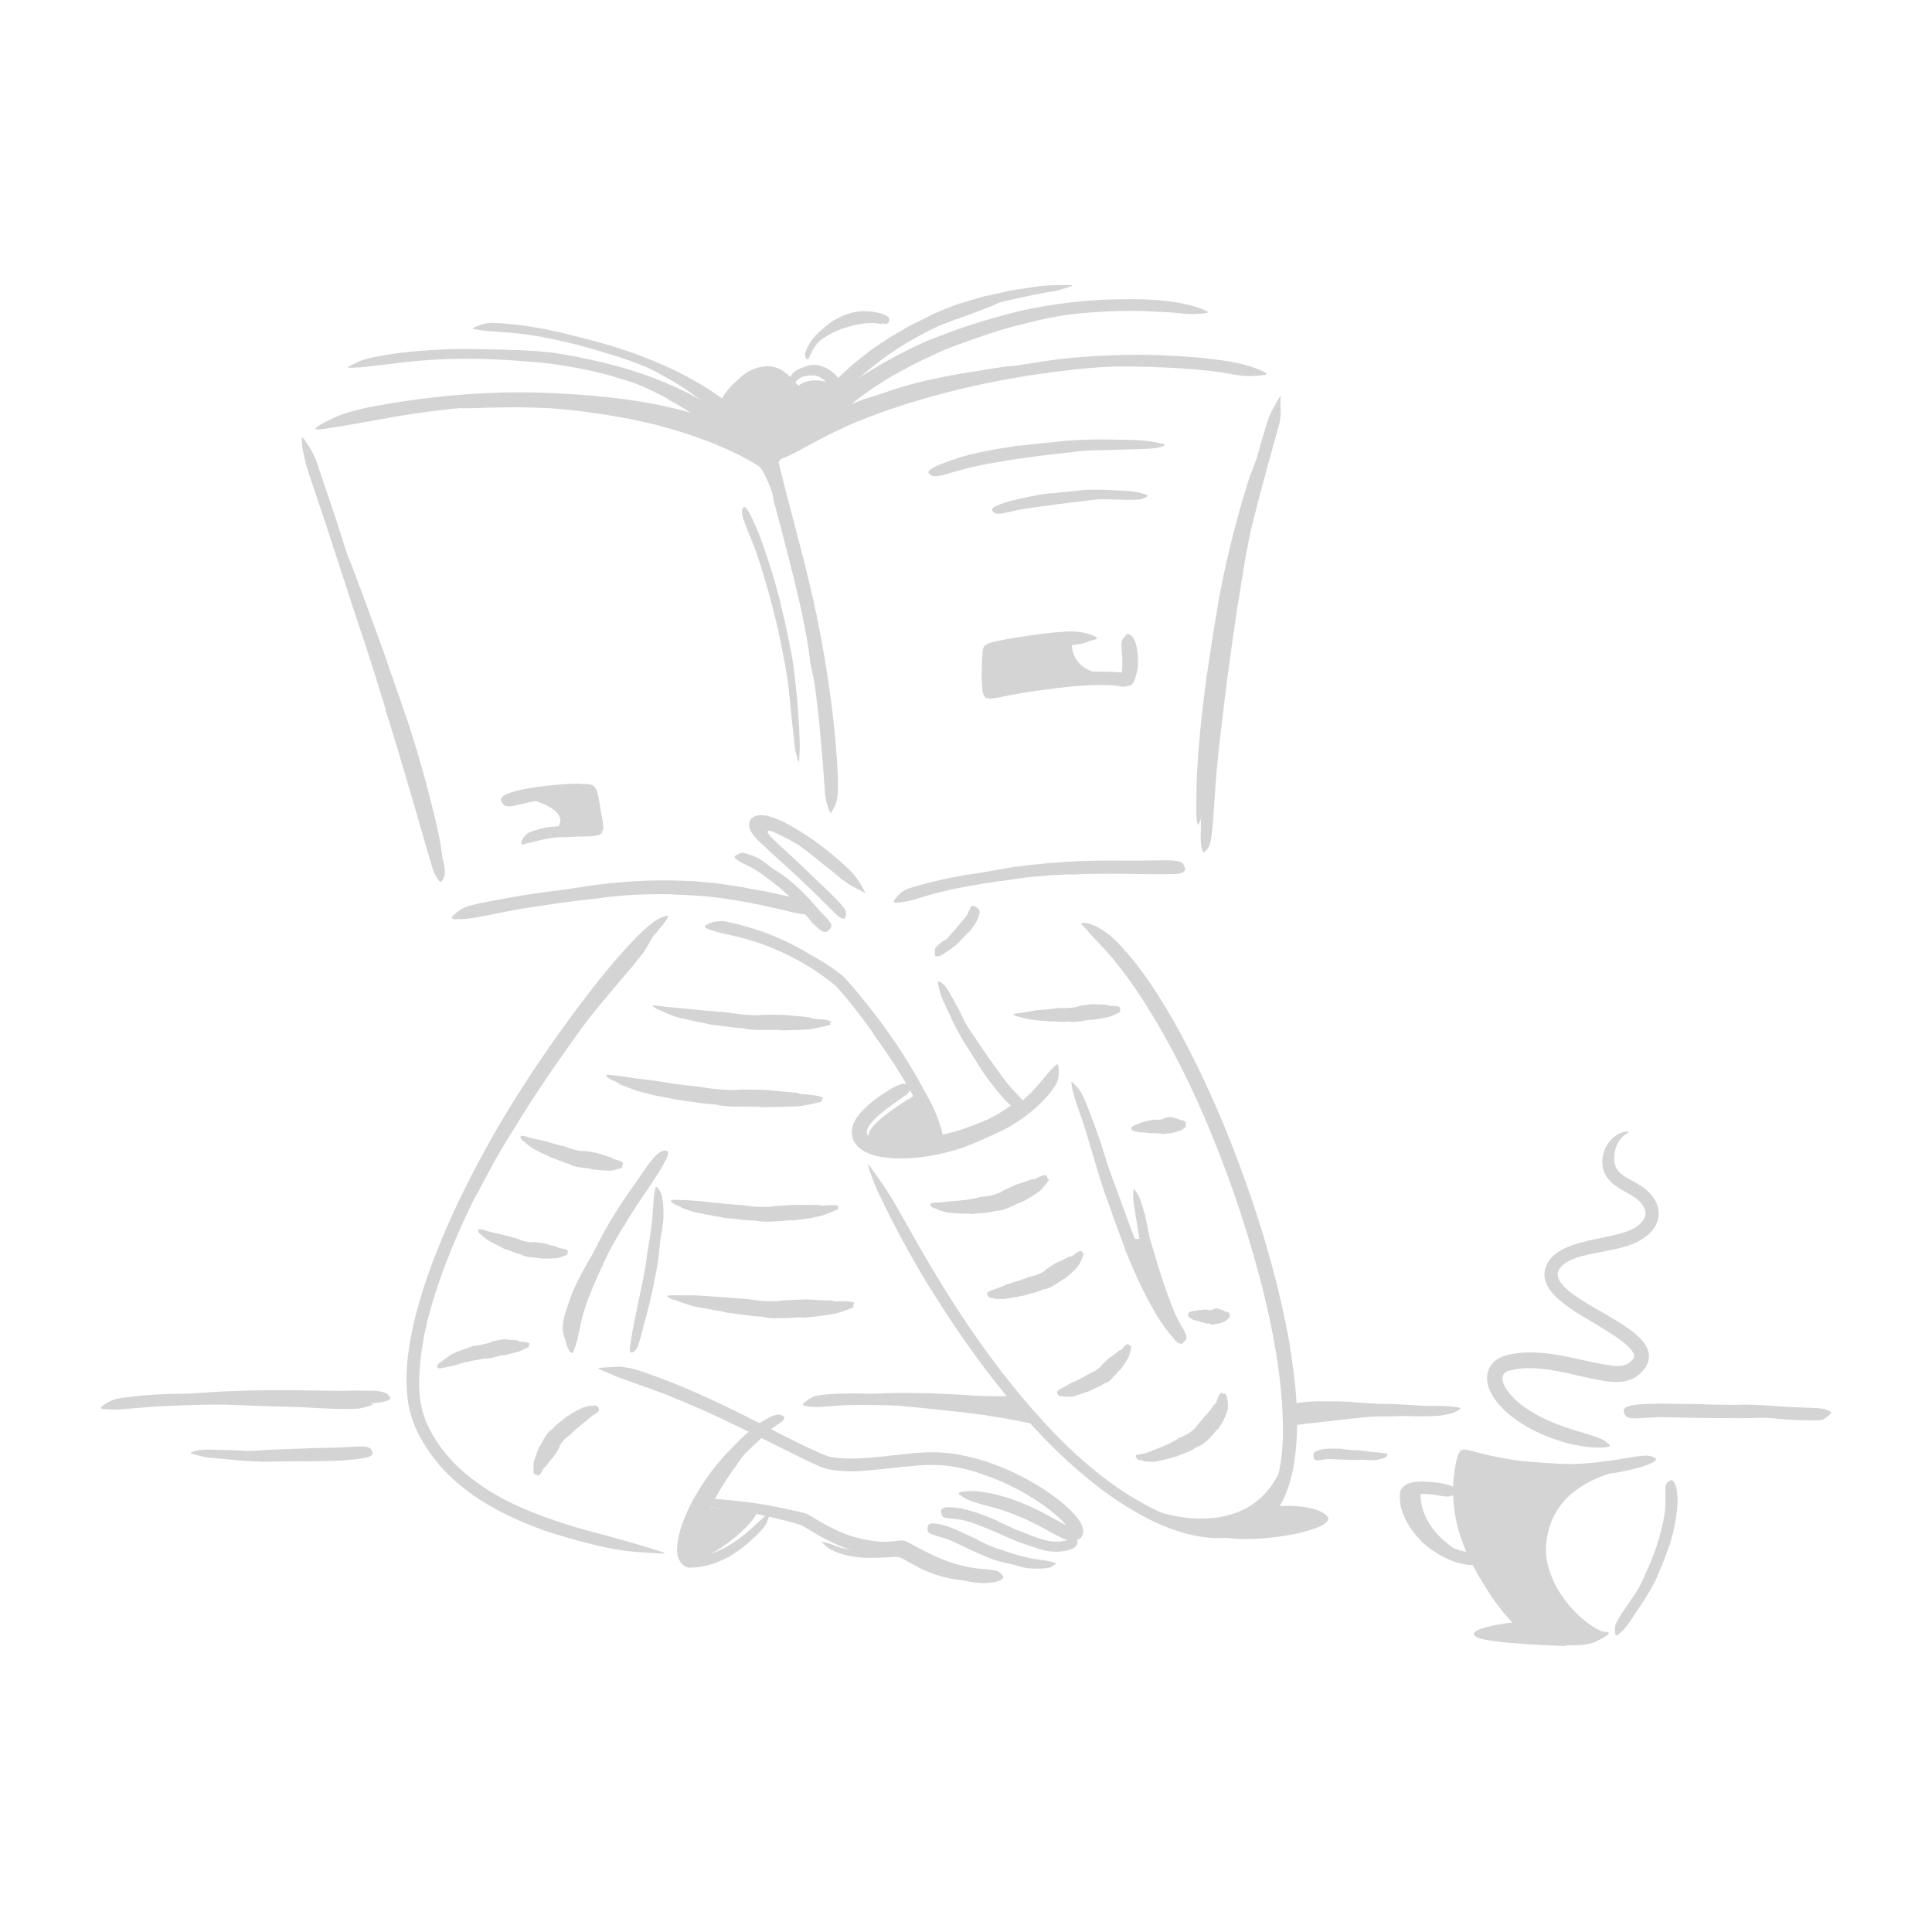 <?xml version="1.0" encoding="UTF-8"?>
<svg id="Layer_30" data-name="Layer 30" xmlns="http://www.w3.org/2000/svg" viewBox="0 0 520 520">
  <defs>
    <style>
      .cls-1 {
        fill: #d4d4d5;
      }

      .cls-2 {
          fill:#238637 !important;
        <!-- opacity: .65; -->
      }

    </style>
  </defs>
  <path class="cls-1" d="M62.09,376.09l9.57,.39,3.49,.08,12.3,.58c1.82,.08,3.65,.1,5.46,.12,1.16,0,2.32,.04,3.49,.1,1.16,.1,2.32,.28,3.48,.44,.72,.12,.62,.23,0,.44-.62,.2-1.75,.62-3.09,.85-2.38,.24-4.74,.14-7.12,.08-2.37-.07-4.75-.18-7.14-.35-2.85-.2-5.83-.18-8.75-.28l-9.64-.35-5.93-.21c-2.99-.1-6-.19-8.98-.25-2.31-.04-4.58,.02-6.87,.02-.5,0-1,0-1.5,0-.94-.02-1.56-.08-1.99-.21-.43-.12-.68-.25-.88-.43-.09-.08-.21-.16-.26-.24-.18-.24,.6-.48,1.98-.69,4.09-.32,8.4-.43,12.73-.39,3.21,.09,6.44,.17,9.66,.26v.05Z"/>
  <path class="cls-1" d="M141.74,294.2c2.47-3.76,4.99-7.49,7.59-11.16,.94-1.35,1.83-2.72,2.81-4.04,1.7-2.34,3.47-4.63,5.23-6.92,1.8-2.26,3.62-4.51,5.49-6.72l2.48-2.95c.82-.99,1.64-1.97,2.49-2.93,2.14-2.48,4.46-4.84,7.15-6.77,.82-.62,.74-.5,.27,.25-.23,.38-.56,.92-.93,1.58-.2,.34-.4,.69-.62,1.06-.1,.19-.23,.38-.33,.59-.14,.18-.28,.36-.43,.54l-1.57,1.91c-.52,.64-1,1.32-1.54,1.94-1.1,1.23-2.16,2.49-3.23,3.76-2.14,2.52-4.26,5.08-6.38,7.66-2.57,3.06-4.93,6.5-7.32,9.83-2.6,3.67-5.18,7.37-7.66,11.13-1.53,2.32-3.05,4.64-4.51,6.99-1.11,1.78-2.22,3.57-3.33,5.36-1.12,1.78-2.2,3.58-3.24,5.39-1.65,2.79-3.09,5.63-4.64,8.44-.33,.62-.65,1.24-.98,1.87-1.29,2.3-1.86,2.95-2.37,3.32-.12,.08-.26,.2-.35,.24-.3,.13,.03-.91,.76-2.72,2.31-5.28,5.11-10.67,8.02-16.03,1.09-1.99,2.22-3.95,3.44-5.87,1.21-1.92,2.39-3.86,3.63-5.76l.05,.03Z"/>
  <path class="cls-1" d="M348.01,383.63s21.92-2.69,30.36-3.07c8.43-.39-30.36-.69-30.36-.69v3.77Z"/>
  <path class="cls-1" d="M225.53,377.2c-4.67-.66,18.19,1.07,35.49,3.16,10.58,1.28,18.51,3.27,18.51,3.27l-5.81-6.43h-48.19Z"/>
  <path class="cls-1" d="M247.18,421.82c-1.08-.53-2.13-1.13-3.14-1.7-.51-.29-1-.56-1.45-.77-.42-.18-.75-.28-1.28-.3-.72-.06-1.56,.09-2.38,.11-2.97,.12-6.11,.31-9.17-.19-1.36-.17-2.71-.54-4-.97-.41-.14-.81-.34-1.22-.5-.41-.16-.8-.37-1.17-.6-.8-.37-1.39-1.09-2.02-1.67-.38-.38-.3-.36,.15-.22,.45,.15,1.32,.32,2.22,.59,1.48,.72,3.08,1.14,4.69,1.38,1.6,.3,3.26,.43,4.95,.46,2.04,.06,4.14-.4,6.33-.57,.62-.03,1.24-.05,1.9,0,.32,0,.7,.11,1.05,.17,.34,.11,.7,.24,.97,.38,1.15,.56,2.11,1.16,3.14,1.71,1.25,.68,2.53,1.29,3.86,1.79,2,.77,4.08,1.39,6.19,1.73,.82,.13,1.64,.21,2.46,.23,.82,.05,1.64,.03,2.46,.02,.36,0,.71-.03,1.07,.01,1.34,.11,1.77,.32,2.06,.87,.07,.12,.16,.25,.2,.36,.14,.37-.43,.77-1.46,.98l-1.16,.23c-.39,.05-.78,.03-1.18,.05-.79,.02-1.59-.02-2.4-.1-1.61-.12-3.23-.45-4.83-.84-2.38-.61-4.69-1.51-6.88-2.59l.02-.05Z"/>
  <path class="cls-1" d="M158.87,342.39c-.82,1.5-1.61,3.01-2.32,4.56-.26,.56-.46,1.15-.7,1.72-.87,2-1.69,4.03-2.2,6.14-.22,.94-.35,1.9-.37,2.84-.09,1.21-.2,2.42-.13,3.67,0,.39-.12,.38-.37,.09-.25-.28-.71-.85-.94-1.61-.17-.66-.37-1.36-.41-2.04,0-.69,.1-1.36,.19-2.03,.21-1.34,.57-2.63,1.04-3.89,.56-1.49,1.01-3.08,1.66-4.55,.71-1.62,1.51-3.2,2.34-4.75,.51-.96,1.04-1.9,1.57-2.84,.82-1.41,1.64-2.83,2.45-4.23,.6-1.09,1.19-2.17,1.78-3.26l.38-.71c.53-.86,.77-1.03,1.08-1.14,.07-.02,.14-.08,.21-.11,.11-.05,.2,.03,.23,.31,.02,.23-.01,.57-.11,.95-.72,2.21-1.68,4.33-2.86,6.34-.84,1.51-1.69,3.02-2.49,4.55l-.04-.02Z"/>
  <path class="cls-1" d="M408.74,436.59c-.59-.2-15.86,1.7-11.17,4.11,3.33,1.71,24.1,2.35,24.1,2.35l-12.93-6.46Z"/>
  <path class="cls-1" d="M395.68,419.21c-.73-.16-13.52-6.13-13.33-17.3,0,0-4-1.81-3.99,2.33s3,8.66,8.66,12.7c5.65,4.04,8.66,2.27,8.66,2.27Z"/>
  <path class="cls-1" d="M433.04,439.91s-19.39,1.58-24.3-3.32c-4.89-4.9-8.97-12.95-12.78-20.62-3.81-7.67-2.9-18.52-2.9-18.52-2.53-2.21,.56-6.07,4.1-5.31,4.04,.87,42.93,3.1,42.93,3.1,0,0-23.51,1.67-23.98,21.75-.2,8.42,7.52,19.58,16.93,22.91Z"/>
  <path class="cls-1" d="M343.21,405.44s10.23-.99,13.9,2.53c3.67,3.51-18.8,8.19-29.96,5.41-9.52-2.37,16.06-7.93,16.06-7.93Z"/>
  <path class="cls-1" d="M345.96,391.96c-7.34,24.43-34.12,14.96-34.12,14.96,0,0,12.92,10.29,23.24,5.25,14.11-6.89,10.88-20.21,10.88-20.21Z"/>
  <polygon class="cls-1" points="304.23 333.44 308.01 333.44 311.84 350.13 304.23 333.44"/>
  <path class="cls-1" d="M192.64,398.35c.88-1.52,1.81-3.01,2.8-4.47,.35-.54,.68-1.09,1.07-1.61,1.38-1.81,2.9-3.52,4.51-5.12,.7-.73,1.4-1.47,2.11-2.17,.48-.43,.95-.89,1.44-1.31,.12-.11,.26-.2,.39-.29l.45-.21c.3-.14,.61-.26,.92-.38,.4-.14,.54,.16,.54,.72,0,.28-.03,.63-.09,1-.03,.18-.07,.37-.13,.55-.03,.09-.07,.17-.09,.27-.05,.07-.11,.13-.17,.19-1.66,1.79-3.44,3.43-5.3,5.17-1.12,1.03-1.94,2.39-2.85,3.65l-1.5,2.09c-.48,.71-.98,1.42-1.44,2.15-.57,.89-1.14,1.79-1.67,2.72-.81,1.39-1.61,2.81-2.3,4.26-.52,1.13-.95,2.28-1.44,3.42-.11,.25-.2,.5-.31,.75-.43,.92-.68,1.16-1.17,1.18-.11,0-.23,.02-.33,0-.34-.05-.43-.54-.24-1.28,.28-1.09,.61-2.19,.99-3.3,.39-1.1,.87-2.18,1.36-3.26,.73-1.6,1.55-3.17,2.39-4.73l.05,.03Z"/>
  <path class="cls-1" d="M203.82,406.92c-1.96,5.21-17,16.15-20.13,12.53s4.07-13.63,4.65-14.02l15.48,1.48Z"/>
  <path class="cls-1" d="M252.85,305.55c1.9-.39,3.8-.84,5.65-1.42,.67-.22,1.33-.49,1.99-.74,2.37-.79,4.71-1.74,6.94-2.9,1.01-.48,1.91-1.16,2.87-1.72,1.18-.8,2.3-1.68,3.74-2.16,.44-.16,.54,.07,.46,.59-.04,.26-.12,.61-.24,1-.06,.19-.14,.4-.23,.6-.04,.1-.1,.19-.15,.31-.07,.08-.14,.16-.22,.23-1.17,.96-2.32,2-3.68,2.69-1.33,.74-2.72,1.4-4.16,1.93-1.71,.65-3.4,1.51-5.15,2.16-1.93,.67-3.89,1.28-5.87,1.74-1.21,.32-2.45,.54-3.67,.81-1.86,.36-3.74,.64-5.58,.95-1.44,.24-2.83,.55-4.26,.74-.32,.03-.62,.06-.95,.06-1.19,.01-1.58-.18-1.87-.63-.07-.1-.15-.2-.19-.29-.13-.3,.31-.7,1.14-1.02,.62-.23,1.23-.46,1.86-.68,.63-.18,1.26-.34,1.9-.49,.64-.14,1.27-.35,1.92-.43,.65-.1,1.3-.21,1.95-.32,1.93-.3,3.86-.65,5.77-1.08l.02,.07Z"/>
  <path class="cls-1" d="M246.96,294.33c-.59,.39-14.5,8.35-13.09,11.77s17.88,4.9,19.32,2.35-6.23-14.12-6.23-14.12Z"/>
  <path class="cls-1" d="M206.84,228.77l-1.18-1.07c-.64-.57-1.26-1.18-1.85-1.76-1.19-1.2-1.91-2.35-2.1-3.21-.03-.11-.07-.22-.08-.33v-.3c-.01-.2,.02-.4,.04-.62,0-.23,.09-.47,.26-.72l.25-.36,.12-.17,.17-.11c.23-.16,.44-.29,.66-.42,.22-.12,.49-.13,.73-.19,.49-.06,.93-.16,1.58-.06l.65,.05c.11,.02,.2,0,.33,.04l.39,.13,1.56,.51c.52,.17,1.06,.4,1.6,.63l.67,.3,.47,.22c4.28,2.23,8.22,4.93,11.94,7.89l2.43,2.04c.79,.7,1.58,1.4,2.36,2.1,1,.91,1.92,1.9,2.72,2.99,.82,1.08,1.45,2.31,2.11,3.48,.39,.74,.31,.66-.32,.27-.63-.39-1.88-1-3.27-1.72-.58-.36-1.08-.77-1.63-1.14-.28-.18-.55-.36-.84-.53l-.73-.64c-.98-.84-2.01-1.65-3.02-2.46-1.04-.78-2.05-1.6-3.07-2.44-1.01-.84-2.06-1.64-3.1-2.46-1.26-.97-2.64-1.82-4.07-2.59-.72-.38-1.44-.76-2.17-1.11-.37-.17-.73-.36-1.09-.53-.48-.21-.46-.22-.61-.29-.28-.14-.58-.28-.91-.41-.32-.13-.73-.27-1.09-.11-.19,.09-.18,.3-.11,.44,.06,.15,.15,.29,.25,.43,.21,.28,.46,.55,.73,.84l.26,.27,.44,.43c.4,.39,.8,.78,1.21,1.16l2.48,2.28c2.52,2.3,5.01,4.68,7.45,7.05,1.9,1.84,3.84,3.59,5.66,5.5,.4,.42,.81,.82,1.19,1.26,.7,.83,1.14,1.4,1.32,1.9,.17,.5,.15,.88,0,1.29-.07,.18-.12,.39-.21,.54-.16,.25-.46,.26-.88,.1-.42-.16-.95-.51-1.49-1.06-3.25-3.23-6.63-6.62-10.18-9.93-2.64-2.46-5.32-4.91-8.08-7.36l.05-.06Z"/>
  <path class="cls-1" d="M213.43,242.34c-1.08-1.18-2.26-2.29-3.48-3.36-.46-.38-.97-.67-1.43-1.05-1.62-1.32-3.3-2.62-5.09-3.75-.39-.26-.81-.47-1.23-.68-.41-.22-.82-.47-1.24-.66-1.08-.52-2.19-.95-3.1-1.89-.29-.28-.13-.55,.33-.82,.23-.14,.54-.29,.9-.42,.18-.06,.37-.12,.56-.16,.1-.02,.19-.03,.3-.06,.09,.01,.18,.02,.27,.05,1.22,.37,2.47,.73,3.61,1.32,1.12,.62,2.18,1.36,3.19,2.18,1.2,.99,2.63,1.7,3.89,2.65,1.4,1.02,2.7,2.16,3.98,3.33,.77,.74,1.54,1.47,2.27,2.25,1.14,1.14,2.14,2.41,3.22,3.6,.81,.94,1.81,1.73,2.55,2.75,.17,.22,.38,.4,.52,.65,.13,.22,.23,.41,.29,.59,.05,.18,.03,.36,0,.51-.06,.31-.23,.56-.52,.85-.13,.13-.25,.27-.39,.38-.44,.35-1.13,.28-1.83-.1-.79-.71-1.7-1.33-2.36-2.13-.68-.79-1.37-1.59-2.04-2.41-1.05-1.18-2.07-2.42-3.24-3.53l.06-.07Z"/>
  <path class="cls-1" d="M264.05,287.71c-1.19-1.83-2.35-3.69-3.5-5.56-.43-.67-.91-1.31-1.31-2.01-1.4-2.45-2.73-4.94-3.88-7.53-.52-1.14-1.05-2.28-1.57-3.41-.66-1.46-1.12-3.03-1.31-4.64-.06-.5,.22-.5,.69-.21,.45,.3,1.15,.85,1.61,1.6l.64,.99,.32,.49,.26,.52c.38,.68,.76,1.36,1.11,2.04,.38,.68,.77,1.36,1.13,2.05,.34,.71,.69,1.42,1.01,2.15,.79,1.74,2.01,3.32,3.08,4.95,1.18,1.8,2.38,3.59,3.62,5.36,.78,1.08,1.53,2.18,2.32,3.25,1.19,1.63,2.37,3.28,3.67,4.82,1.02,1.18,2.13,2.25,3.18,3.39,.23,.25,.45,.51,.65,.79,.72,1.06,.79,1.53,.43,2.17-.08,.15-.15,.31-.24,.43-.32,.41-.99,.29-1.8-.25-2.47-1.54-4.38-3.75-6.22-6.05-1.36-1.72-2.67-3.48-3.94-5.29l.07-.05Z"/>
  <path class="cls-1" d="M260.71,250.87l-1.9,1.95c-.23,.24-.39,.53-.65,.76-.88,.81-1.83,1.57-2.85,2.26-.48,.27-.9,.61-1.38,.9-.29,.19-.59,.4-.93,.52-.34,.13-.73,.13-1.11,.1-.24-.03-.31-.43-.3-.93,.01-.5,.05-1.13,.23-1.41,.77-.75,1.44-1.49,2.6-2.03,.67-.35,1.06-1.05,1.57-1.61,.56-.63,1.14-1.27,1.71-1.94l1.04-1.24c.52-.63,1.08-1.25,1.52-1.94,.33-.54,.54-1.17,.84-1.73,.07-.12,.11-.26,.19-.38,.29-.43,.58-.43,1.23-.08,.15,.08,.3,.15,.44,.23,.46,.28,.75,.75,.7,1.17-.08,.62-.23,1.21-.44,1.76-.24,.53-.54,1.04-.85,1.53-.48,.74-.99,1.46-1.58,2.14l-.07-.05Z"/>
  <path class="cls-1" d="M241.09,307.76c4,.22,8.19-.29,12.25-1.23,1.49-.34,2.93-.86,4.38-1.31,2.57-.8,5.11-1.74,7.56-2.88,2.45-1.15,4.82-2.46,7.08-3.96,2.01-1.32,3.81-2.95,5.48-4.63,2.12-2.22,3.83-4.67,6.1-6.88,.7-.7,.95-.43,1.01,.58,.03,.51,.03,1.21-.04,2.06-.04,.42-.11,.86-.24,1.3-.15,.42-.35,.85-.6,1.27-.45,.72-.92,1.44-1.46,2.11-.53,.67-1.14,1.27-1.71,1.9-1.18,1.23-2.43,2.38-3.76,3.44-2.64,2.12-5.52,3.92-8.59,5.31-3.66,1.66-7.39,3.48-11.32,4.65-2.15,.65-4.34,1.15-6.55,1.56-2.22,.37-4.46,.63-6.72,.73-2.78,.1-5.61-.05-8.42-.76-.53-.12-1.06-.34-1.59-.51-.52-.23-1.05-.46-1.56-.76-1.02-.6-1.99-1.49-2.61-2.67-.62-1.23-.6-2.61-.33-3.82,.33-1.21,.94-2.24,1.63-3.11,1.08-1.36,2.3-2.48,3.55-3.52,1.26-1.03,2.57-1.95,3.92-2.79,.6-.38,1.17-.75,1.79-1.09,2.3-1.21,3.13-1.34,4.06-.71,.21,.13,.45,.24,.6,.38,.51,.43-.1,1.61-1.64,2.64-2.26,1.58-4.53,3.17-6.55,4.85-.99,.85-1.9,1.74-2.57,2.63-.67,.9-1,1.71-.96,2.21,.02,.38,.11,.57,.45,.95,.14,.19,.45,.36,.72,.55,.34,.16,.66,.36,1.07,.49,1.6,.59,3.58,.87,5.57,.94v.1Z"/>
  <path class="cls-1" d="M347.17,362.39c1.37,8.4,2.36,16.96,1.78,25.64-.28,4.32-.92,8.7-2.45,12.93-.78,2.1-1.79,4.17-3.16,6.05-1.38,1.87-3.19,3.51-5.28,4.63l-.57,.32-.6,.25-1.2,.49-2.41,.69c-.82,.14-1.63,.29-2.45,.42l-2.46,.17c-3.28,.06-6.48-.48-9.55-1.33-5.43-1.49-10.43-3.99-15.13-6.86-4.7-2.88-9.08-6.2-13.22-9.76-8.3-7.13-15.63-15.24-22.36-23.77-5.97-7.58-11.49-15.56-16.57-23.65-3.3-5.18-6.35-10.53-9.27-15.94-1.43-2.72-2.87-5.44-4.19-8.21l-1.99-4.15c-.61-1.41-1.17-2.84-1.71-4.28-1.23-3.64-1.02-3.17,.91-.51,.97,1.33,2.35,3.2,3.8,5.56,1.48,2.34,3.1,5.15,4.81,8.21,6.02,10.87,12.44,21.49,19.57,31.66,7.17,10.12,15.04,19.8,23.99,28.48,5.38,5.13,11.29,9.99,17.82,13.87,3.26,1.94,6.64,3.68,10.17,5.01,3.52,1.3,7.17,2.28,10.82,2.49,1,.01,2.01,.11,2.99,0,.49-.04,1-.04,1.48-.12l1.46-.25c1.94-.42,3.76-1.06,5.29-2.16,3.13-2.17,5.01-5.87,6.16-9.7,1.09-3.9,1.56-8.03,1.64-12.17,.08-4.15-.15-8.33-.55-12.5-1.01-10.27-3.16-20.46-5.8-30.49-4.05-15.19-9.27-30.17-15.54-44.48-2.44-5.56-5.06-10.97-7.88-16.25-2.82-5.28-5.82-10.43-9.12-15.38-1.45-2.18-2.95-4.25-4.54-6.33-2.93-3.87-5.13-6.09-6.61-7.66-1.47-1.59-2.33-2.5-3.04-3.36-.31-.43-.85-.79-1.06-1.11-.18-.26-.07-.4,.34-.44,.21-.02,.49,0,.85,.03,.36,.04,.75,.18,1.24,.32,.95,.32,2.07,.88,3.34,1.67,1.23,.81,2.55,1.93,3.87,3.27,3.93,4,7.24,8.51,10.3,13.21,3.05,4.7,5.84,9.61,8.45,14.65,5.23,10.07,9.79,20.61,13.84,31.37,5.96,16,10.86,32.5,13.84,49.45l-.09,.04Z"/>
  <path class="cls-1" d="M302.73,335.88c-1.42-3.67-2.78-7.36-4.05-11.07-.46-1.36-1.01-2.68-1.46-4.03-1.55-4.8-3-9.61-4.39-14.44-.63-2.14-1.35-4.26-2.06-6.34-.45-1.35-.98-2.66-1.37-4.03l-.59-2.05c-.21-.68-.26-1.41-.41-2.11-.13-.89,0-.82,.55-.22,.34,.36,.74,.78,1.17,1.22,.45,.52,.87,1.18,1.22,1.92,.65,1.31,1.19,2.66,1.71,4.02,.53,1.35,1.04,2.71,1.54,4.07,.99,2.73,1.94,5.47,2.78,8.27,.94,3.36,2.32,6.72,3.54,10.07l2.01,5.52c.66,1.85,1.36,3.67,2.06,5.5,.85,2.25,1.77,4.48,2.7,6.7,1.45,3.34,2.92,6.7,4.62,9.89,.67,1.23,1.37,2.44,2.11,3.61,.76,1.16,1.49,2.33,2.22,3.51,.31,.52,.67,1,1,1.52,1.1,1.99,1.26,2.75,.89,3.57-.08,.18-.14,.4-.23,.53-.29,.45-1.25-.04-2.41-1.33-.88-.94-1.7-1.95-2.44-3.02-.74-1.07-1.52-2.14-2.2-3.27-1.31-2.29-2.62-4.63-3.77-7.05-1.77-3.56-3.31-7.25-4.83-10.91l.08-.04Z"/>
  <path class="cls-1" d="M310.03,346.52c-.64-2.16-1.26-4.32-1.83-6.5-.22-.79-.5-1.56-.69-2.36-.35-1.4-.6-2.84-.84-4.26-.25-1.43-.47-2.85-.7-4.28-.2-1.26-.41-2.53-.61-3.78-.11-.81-.27-1.6-.33-2.42-.04-.82-.03-1.64-.02-2.46,.02-.51,.17-.46,.48-.08,.29,.39,.85,1.09,1.22,1.96,.59,1.56,.98,3.14,1.47,4.7,.35,1.59,.69,3.18,.98,4.8,.16,.97,.43,1.94,.74,2.89,.29,.96,.59,1.93,.88,2.89,.61,2.12,1.25,4.24,1.95,6.35,.42,1.3,.86,2.59,1.33,3.88,.72,1.94,1.41,3.91,2.24,5.8,.65,1.47,1.48,2.82,2.24,4.23,.17,.31,.34,.61,.48,.93,.25,.6,.37,1.02,.32,1.37-.07,.36-.27,.63-.6,.92-.15,.13-.29,.28-.45,.39-.27,.18-.57,.2-.91,.08-.33-.12-.72-.36-1.01-.76-.92-1.15-1.66-2.43-2.32-3.76-.66-1.33-1.27-2.71-1.84-4.12-.83-2.09-1.53-4.25-2.26-6.39l.08-.03Z"/>
  <path class="cls-1" d="M167.77,330.14c-1.6,2.59-3.06,5.28-4.48,7.99-.49,1.01-.87,2.05-1.37,3.05-1.67,3.56-3.25,7.19-4.5,10.95-.53,1.67-.97,3.38-1.31,5.09-.23,1.09-.47,2.19-.7,3.28-.26,1.09-.66,2.15-1.07,3.23-.27,.67-.65,.52-1.08-.15-.41-.67-1.01-1.89-1.1-3.27,.06-1.19,.29-2.35,.45-3.53,.18-1.17,.55-2.3,.86-3.44l.5-1.7,.59-1.68c.41-1.11,.82-2.23,1.32-3.31,.59-1.3,1.06-2.66,1.6-4.01,.51-1.36,1.01-2.74,1.62-4.05,1.27-2.92,2.77-5.74,4.34-8.5,.47-.86,1-1.68,1.5-2.52,.5-.84,1.01-1.67,1.55-2.49,.79-1.25,1.6-2.49,2.46-3.7,.82-1.23,1.7-2.42,2.53-3.62,.65-.94,1.3-1.87,1.94-2.79,.63-.94,1.28-1.87,2.02-2.73,.32-.38,.6-.78,.96-1.14,1.39-1.27,1.98-1.52,2.73-1.36,.17,.03,.34,.04,.47,.09,.4,.14,.28,1.05-.36,2.25-.46,.9-.96,1.78-1.45,2.66-.24,.45-.52,.86-.8,1.28l-.82,1.28c-.55,.85-1.11,1.7-1.67,2.56-.57,.85-1.18,1.67-1.74,2.53-.83,1.28-1.72,2.53-2.52,3.84l-1.23,1.94-1.16,1.99-.08-.04Z"/>
  <path class="cls-1" d="M191.24,402.3c-2.05,3.17-3.85,6.55-5,10.08-.1,.32-.21,.64-.3,.97l-.2,.97-.21,.97c-.08,.32-.07,.64-.13,.96l-.16,1.21c-.02,.27,.02,.6,.11,.88,.08,.3,.22,.55,.28,.62,.09,.1,.23,.21,.38,.18,.05,.02,.05,0,.15,.01h.27c.18,0,.36,0,.54-.02,.36-.04,.72-.04,1.09-.11,.73-.1,1.46-.27,2.19-.47,1.46-.4,2.88-1.01,4.26-1.7,1.95-.97,3.79-2.2,5.5-3.55,2.21-1.74,4.17-3.76,6.33-5.61,.67-.58,.83-.29,.61,.53-.23,.8-.73,2.27-1.89,3.51-2.04,2.19-4.29,4.22-6.79,5.96-.63,.43-1.28,.84-1.94,1.23-.68,.37-1.36,.73-2.07,1.04-1.41,.63-2.89,1.17-4.45,1.49-.62,.13-1.25,.24-1.9,.33l-.98,.11-.5,.02h-.26c-.12,.02-.24,0-.37,.04-1,0-1.95-.55-2.53-1.37-.55-.75-.8-1.47-.96-2.26-.04-.2-.06-.4-.08-.6v-.31s0-.25,0-.25l.06-.99c.03-.66,.08-1.32,.23-1.93,.8-4.15,2.54-7.88,4.51-11.41,1.21-2.18,2.61-4.23,4.05-6.25,2.23-3.02,4.77-5.82,7.43-8.43,.52-.5,1.04-1.01,1.56-1.51,.51-.51,1.08-.96,1.62-1.44,1.04-1.01,2.28-1.79,3.47-2.63,.55-.34,1.11-.65,1.68-.96,1.06-.59,1.86-.79,2.44-.85,.58-.07,.96,.05,1.31,.3,.16,.11,.34,.19,.45,.31,.33,.34-.35,1.23-1.73,2.02-.51,.3-.99,.7-1.48,1.04-.49,.36-.99,.68-1.45,1.1-.93,.8-1.88,1.57-2.81,2.4-1.9,1.59-3.66,3.43-5.4,5.29l-1.85,2.17c-.61,.73-1.17,1.5-1.77,2.25-1.16,1.52-2.28,3.07-3.27,4.7l-.07-.04Z"/>
  <path class="cls-1" d="M128.49,320.94c-2.67,5.29-5.14,10.67-7.34,16.15-2.2,5.48-4.16,11.06-5.67,16.74-.59,2.07-.99,4.17-1.43,6.26-.34,2.1-.71,4.2-.9,6.3-.38,3.7-.52,7.43,.04,11.02l.57,2.64c.27,.84,.58,1.67,.86,2.51,.76,1.67,1.58,3.32,2.58,4.87,3.91,6.28,9.84,11.18,16.35,14.94,5.81,3.36,12.2,5.74,18.57,7.8,4.11,1.32,8.3,2.39,12.49,3.53,2.09,.6,4.19,1.15,6.27,1.77l6.26,1.88c2.59,.81,2.2,.89-.12,.74-1.2-.08-2.84-.19-4.79-.32-1.99-.13-4.31-.36-6.79-.82-1.1-.21-2.2-.4-3.29-.63l-3.26-.79c-2.17-.54-4.34-1.12-6.5-1.74-2.16-.62-4.31-1.3-6.45-2.05-2.12-.79-4.24-1.6-6.31-2.53-4.17-1.82-8.22-4-12.03-6.6-3.78-2.64-7.33-5.72-10.24-9.39-1.74-2.18-3.31-4.55-4.63-7.07-1.33-2.47-2.28-5.39-2.82-8.22-.9-5.73-.48-11.46,.47-16.95,1.06-6.05,2.76-11.92,4.75-17.66,2-5.74,4.32-11.35,6.83-16.85,3.11-6.77,6.55-13.38,10.2-19.86,5.54-9.81,11.73-19.29,18.21-28.39,5.07-7.05,10.17-13.9,15.82-20.41,1.24-1.44,2.49-2.81,3.81-4.2,4.91-5.13,6.92-6.33,8.51-6.84,.37-.11,.82-.29,1.08-.31,.89-.03-.92,2.24-4.27,6.11-.63,.71-1.27,1.41-1.9,2.13-.62,.73-1.24,1.46-1.86,2.19-1.26,1.44-2.47,2.96-3.7,4.45-2.5,2.97-4.94,6.03-7.37,9.15-4.83,6.24-9.51,12.75-13.93,19.46-6.55,9.97-12.66,20.3-17.95,31.02l-.09-.03Z"/>
  <path class="cls-1" d="M263.17,396.33c-2.07-.64-4.17-1.16-6.29-1.52-1.06-.18-2.12-.33-3.19-.42-1.05-.08-2.09-.13-3.17-.11-4.32,.07-8.78,.71-13.3,1.15-3.3,.32-6.65,.72-10.11,.53l-1.14-.07-1.16-.14c-.77-.07-1.55-.26-2.32-.42-.38-.06-.8-.25-1.2-.38l-.59-.22-.51-.23c-.68-.31-1.39-.6-2.04-.92-2.66-1.25-5.24-2.56-7.84-3.85-5.18-2.59-10.36-5.18-15.58-7.65-4.63-2.2-9.36-4.27-14.07-6.16-1.51-.61-3.03-1.21-4.57-1.75-1.53-.56-3.06-1.14-4.6-1.65-.77-.26-1.53-.56-2.29-.84-.76-.29-1.53-.53-2.29-.81-.38-.14-.77-.25-1.14-.42l-1.11-.53-2.27-.92c-1.89-.81-1.63-.84,.18-.93,.89-.03,2.22-.19,3.8-.22,.79-.02,1.6,.14,2.48,.26,.88,.13,1.78,.35,2.7,.62,12.92,4.28,25.02,10.2,36.99,16.45,3.58,1.87,7.27,3.71,11,5.41,.47,.22,.93,.41,1.39,.61,.44,.18,.96,.44,1.35,.54,.41,.14,.8,.3,1.29,.37,.47,.08,.92,.2,1.41,.24,1.91,.26,3.92,.26,5.92,.18,4.42-.17,8.91-.8,13.46-1.25,2.28-.23,4.59-.41,6.94-.41,2.38,0,4.72,.27,7.01,.69,5.66,1.04,11.06,3.02,16.14,5.56,3.85,1.94,7.53,4.22,10.91,6.93,.84,.68,1.67,1.4,2.46,2.15,.39,.38,.78,.77,1.16,1.18,.19,.2,.37,.41,.56,.63,.21,.25,.42,.51,.65,.82,.89,1.22,1.51,2.53,1.36,3.78-.06,.64-.48,1.25-1.03,1.59-.55,.34-1.2,.51-1.85,.51-1,0-2.11-.4-3.16-.9-.89-.43-1.53-.79-2.28-1.19-1.43-.78-2.83-1.56-4.25-2.28-2.83-1.45-5.72-2.7-8.69-3.71-1.31-.45-2.61-.8-3.96-1.16-.62-.16-1.19-.31-1.72-.45-.52-.16-.99-.3-1.42-.43-.86-.28-1.56-.46-2.13-.7-1.14-.46-1.79-.85-2.31-1.27-.23-.2-.56-.39-.69-.56-.22-.28,.21-.44,1.22-.59,1-.14,2.59-.26,4.59,0,5.92,.77,11.8,3.02,17.25,5.9,1.36,.71,2.7,1.47,4,2.19l.96,.52,.46,.24,.33,.17c.07,.03,.04,0,.06,0,.01,0,0-.03,0-.03,0,0,0,0-.01,0l-.17-.2-.33-.37c-.23-.25-.46-.49-.71-.74-2.97-2.9-6.67-5.41-10.47-7.55-3.83-2.13-7.88-3.9-12.06-5.17v-.09Z"/>
  <path class="cls-1" d="M268.25,409.32c1.8,.82,3.57,1.67,5.35,2.44,.65,.29,1.33,.49,1.97,.75,2.27,.96,4.55,1.84,6.91,2.28,.52,.06,1.05,.16,1.58,.15,.52-.02,1.05-.03,1.56-.08,.64-.15,1.31-.24,1.92-.4,.29-.08,.49-.17,.53-.19,.06,.01,.13-.12,.29-.39,.35-.33,.56-.37,1.15,.08,.29,.23,.57,.6,.49,1.29-.04,.34-.24,.74-.52,1.03-.28,.3-.58,.48-.85,.59-3.29,1.24-6.63,.88-9.54-.17-1.75-.63-3.53-1.13-5.24-1.79-1.85-.75-3.67-1.57-5.47-2.36-1.11-.49-2.22-.97-3.34-1.42-1.7-.66-3.4-1.35-5.14-1.8-1.35-.37-2.73-.47-4.09-.64-.3-.05-.6-.02-.9-.06-1.11-.16-1.41-.48-1.54-1.28-.03-.18-.08-.37-.09-.55-.03-.6,.51-1.01,1.41-1.1,2.67-.16,5.37,.53,7.96,1.37,1.94,.62,3.79,1.42,5.64,2.18l-.02,.07Z"/>
  <path class="cls-1" d="M263.36,414.6c1.62,.82,3.25,1.54,4.92,2.17,.61,.22,1.25,.36,1.86,.57,2.15,.81,4.4,1.44,6.69,1.93,1.01,.27,2.05,.42,3.07,.55,.66,.08,1.32,.16,1.98,.28,.66,.11,1.32,.26,1.97,.52,.41,.16,.34,.29-.03,.55-.19,.13-.45,.3-.77,.5-.32,.17-.69,.3-1.08,.36l-1.05,.13c-.35,.03-.7,.02-1.05,.03-.7,0-1.4,.01-2.1-.03-.7-.05-1.41-.08-2.09-.24-.69-.15-1.38-.34-2.06-.54-1.62-.51-3.38-.73-5.05-1.24-1.83-.58-3.59-1.31-5.32-2.07-1.06-.48-2.1-.98-3.15-1.46-1.58-.74-3.12-1.54-4.71-2.18-1.23-.52-2.55-.74-3.77-1.21-.27-.1-.55-.16-.82-.27-1-.41-1.22-.78-1.15-1.58,.02-.18,.02-.37,.05-.54,.11-.56,.72-.89,1.55-.81,2.51,.15,4.84,1.14,7.12,2.16,1.66,.78,3.34,1.56,5.01,2.34l-.03,.08Z"/>
  <path class="cls-1" d="M237.72,418.52c-2.43-.03-4.79-.4-7.06-.95-.57-.12-1.13-.3-1.69-.47-.55-.16-1.12-.35-1.69-.55-1.12-.41-2.2-.88-3.25-1.39-1.53-.74-3.04-1.48-4.45-2.34l-3.61-2.17-.04-.03h-.02s0-.02,0-.02h0c-.06,.11,.51-1.06,.26-.53l-.12,.22c-.22,.43-.15,.27-.18,.3h-.03s-.11-.06-.11-.06l-.43-.13-.96-.3c-.66-.2-1.34-.39-2.02-.57-2.73-.73-5.51-1.36-8.3-1.94-2.48-.5-4.99-.89-7.47-1.25-3.19-.48-6.42-.66-9.55-1.67-.98-.3-.84-.34,.04-.56,.44-.11,1.07-.28,1.83-.5,.76-.17,1.63-.25,2.57-.25,6.62,.46,13.21,1.23,19.77,2.68,.99,.21,1.98,.43,2.98,.65l1.54,.34c.25,.05,.54,.14,.81,.22,.22,.06,.74,.26,.99,.39,1.04,.58,1.82,1.1,2.71,1.62,.86,.53,1.74,.99,2.61,1.47,1.92,1.01,3.87,1.94,5.87,2.58,2.04,.62,4.15,1.16,6.26,1.44,1.3,.17,2.61,.25,3.91,.21,.65-.03,1.3-.07,1.96-.16l1.02-.13c.37-.05,.96-.12,1.44-.01,.35,.09,.77,.29,1,.41l.72,.38,1.38,.75c.91,.49,1.82,.98,2.75,1.44,1.84,.92,3.71,1.79,5.61,2.5,2.96,1.11,6,1.78,9.01,2.1,.66,.05,1.31,.05,1.97,.17,2.43,.24,3.18,.46,3.81,1.3,.14,.19,.33,.38,.42,.56,.16,.32-.01,.62-.49,.91-.24,.15-.56,.29-.94,.42-.39,.14-.85,.27-1.36,.31-.76,.06-1.55,.2-2.32,.18-.77,0-1.56-.04-2.32-.15-1.54-.18-3.07-.5-4.58-.9-3.01-.81-5.92-1.97-8.73-3.29-2.08-.97-4.12-2.08-6.06-3.15l-.6-.32s-.01,0-.02-.02c.17-.03-.58,.06-1.14,.13-1.19,.14-2.44,.22-3.67,.21v-.09Z"/>
  <path class="cls-1" d="M74.79,377.79c-3.95-.04-7.91-.03-11.87,.03-1.45,.02-2.89,.17-4.33,.19-5.1,.11-10.2,.23-15.31,.48-2.27,.1-4.53,.35-6.77,.51-1.44,.12-2.88,.24-4.33,.36-1.45,.06-2.91,0-4.36-.08-.91-.06-.82-.45-.1-1,.72-.54,2.06-1.37,3.69-1.79,5.84-.99,11.74-1.32,17.72-1.37,3.57-.02,7.27-.45,10.92-.61,4.01-.18,8.03-.3,12.05-.33,2.47-.02,4.95-.01,7.42,0,3.74,.05,7.51,.11,11.22,.16,1.44,.02,2.88-.02,4.31-.07,1.43,.01,2.85,.02,4.28,.04,.63,.01,1.25,0,1.88,.05,1.17,.11,1.94,.28,2.47,.53,.53,.24,.83,.5,1.06,.85,.1,.16,.25,.31,.3,.46,.19,.46-.79,.88-2.52,1.23-1.28,.19-2.57,.26-3.87,.36-1.3,.09-2.61,.17-3.93,.23-2.63,.02-5.3-.04-7.97-.06-3.97-.05-7.96-.13-11.95-.08v-.09Z"/>
  <path class="cls-1" d="M252.17,378.6c-2.98-.2-5.98-.32-8.98-.39-1.09-.03-2.19,.07-3.28,.04-3.86-.07-7.73-.14-11.6-.06-1.72,.03-3.44,.16-5.13,.31-1.09,.12-2.18,.19-3.28,.22-.55,0-1.1-.05-1.66-.1l-.83-.09c-.28-.04-.56-.13-.84-.19-.7-.2-.62-.33-.07-.79,.54-.51,1.55-1.35,2.79-1.76,2.21-.52,4.46-.6,6.71-.69,2.25-.08,4.51-.09,6.78,0,2.72,.11,5.53-.16,8.3-.18,3.05-.03,6.1,.03,9.15,.1l5.63,.22c2.84,.12,5.69,.37,8.51,.49,2.19,.11,4.36,.03,6.54,.09,.48,0,.96-.02,1.44,.03,.45,.03,.82,.09,1.12,.19,.3,.1,.55,.17,.74,.33,.38,.35,.57,.68,.72,1.08,.06,.18,.16,.35,.19,.5,.05,.26-.11,.46-.47,.72-.35,.25-.91,.63-1.56,.65-3.88,.29-7.86-.02-11.9-.2-3-.15-6.01-.3-9.02-.44v-.09Z"/>
  <path class="cls-1" d="M458.67,377.99c2.83,.08,5.67,.11,8.52,.14,1.04,0,2.08-.1,3.12-.07,3.68,.11,7.38,.35,11.06,.6,1.63,.15,3.28,.11,4.89,.22,1.04,.05,2.08,.06,3.12,.14,1.04,.07,2.08,.23,3.08,.77,.62,.33,.52,.51-.06,1-.29,.24-.71,.65-1.19,.94-.24,.15-.51,.33-.78,.42-.27,.08-.56,.12-.86,.12-4.21,.14-8.36-.13-12.58-.55-2.53-.28-5.16,0-7.76-.01l-8.62-.03-5.32-.08c-2.69-.03-5.38-.17-8.04-.16-2.07,0-4.11,.19-6.16,.28-.45,.02-.9,.08-1.35,.03-1.68-.12-2.21-.42-2.52-1.32-.07-.21-.17-.41-.21-.61-.13-.67,.59-1.22,1.82-1.47,.92-.19,1.84-.35,2.77-.38,.93-.07,1.87-.12,2.81-.14,1.89-.04,3.79-.05,5.71-.01,2.84,.02,5.69,.11,8.54,.09v.09Z"/>
  <path class="cls-1" d="M396.41,394.28l-.26-.06c-.07-.02-.22-.05-.19-.05l-.05-.02-.11-.05s-.09-.05-.12-.03l-.05,.1-.04,.13s-.01,.04-.02,.08l-.06,.44c-.08,.58-.2,1.16-.3,1.74-.12,1.17-.28,2.34-.29,3.51-.08,2.35,.07,4.73,.5,7.07,.4,2.2,1.07,4.33,1.81,6.45,2.61,7.5,7.18,14.36,12.62,20.37,1.22,1.32,2.52,2.59,3.87,3.73l.51,.42c.17,.14,.35,.27,.41,.31,.09,.07,.19,.12,.31,.12l.47,.06c.86,.11,1.75,.18,2.64,.23,2.29,.13,4.61,.1,6.92,.06,1.16-.01,2.32,.03,3.47,.05,.58,0,1.16,.04,1.74,.11l1.75,.14c1.46,.13,1.32,.5,.14,1.24-.59,.37-1.44,.86-2.49,1.37-1.05,.46-2.32,.78-3.69,.93-2.45,.15-4.89,.13-7.37,.03-1.24-.06-2.48-.15-3.78-.32-.11,0-.46-.07-.72-.12-.27-.08-.58-.07-.81-.26-.27-.1-.51-.27-.77-.41-.12-.07-.25-.18-.32-.23l-.21-.16c-.53-.42-1.01-.83-1.48-1.25-3.73-3.37-7-7.12-9.68-11.35-3.21-5-6.35-10.43-8.06-16.37-.93-3.24-1.49-6.6-1.58-9.99-.05-.84-.02-1.69,.01-2.54,0-.85,.1-1.69,.19-2.53,.06-.84,.21-1.68,.36-2.51l.11-.62c.05-.22,.06-.36,.15-.71l.47-1.79,.03-.06,.45-.84,.11-.21,.06-.11,.03-.05h0s-.08-.13,.09,.11h0s.01-.01,.01-.01c0,0,.02-.02,.02-.02,.13-.08,.25-.12,.37-.19,.52-.2,1.33-.01,2.07,.19l1.84,.49c.48,.13,.96,.25,1.44,.37,1.92,.47,3.85,.88,5.8,1.23,5.89,1.08,11.92,1.61,17.87,1.55,4.63-.04,9.13-.65,13.63-1.34,.99-.17,1.96-.33,2.95-.49,3.69-.64,4.92-.53,5.87-.01,.22,.12,.49,.23,.63,.36,.47,.43-.92,1.29-3.63,2.17-8.08,2.42-17.09,2.97-25.98,2.47-6.61-.41-13.22-1.38-19.68-2.86v-.09Z"/>
  <path class="cls-1" d="M449.22,416.18c-.39,1.12-.75,2.24-1.2,3.33l-.65,1.64-.7,1.62c-.33,.79-.61,1.6-1,2.37-1.33,2.72-2.93,5.29-4.63,7.76-.72,1.12-1.48,2.22-2.18,3.34-.48,.7-1,1.37-1.53,2.04-.53,.66-1.24,1.19-1.9,1.74-.43,.33-.66,.04-.74-.6-.04-.32-.06-.73-.03-1.18,.02-.22,.04-.46,.09-.69l.08-.35c.05-.1,.1-.21,.16-.31,.41-.73,.78-1.48,1.22-2.18l1.39-2.05c.92-1.37,1.85-2.75,2.79-4.14,1.14-1.66,1.9-3.63,2.75-5.49,.47-1.03,.9-2.08,1.34-3.12,.39-1.06,.84-2.11,1.18-3.19l.66-1.99,.57-2.02c.29-1.02,.5-2.06,.74-3.09,.21-1.04,.38-2.09,.52-3.13,.07-.82,.1-1.63,.11-2.43-.01-.81-.04-1.61-.02-2.42,0-.35-.01-.7-.02-1.06,.03-.33,.07-.6,.13-.83,.07-.23,.18-.41,.28-.56,.21-.3,.44-.48,.75-.62,.14-.07,.27-.15,.4-.19,.39-.13,.82,.42,1.26,1.44,.78,3.03,.49,6.27-.06,9.43-.18,1.18-.48,2.34-.73,3.51-.32,1.15-.6,2.31-.96,3.45l-.08-.02Z"/>
  <path class="cls-1" d="M382.28,414.48c-1.77-1.77-3.29-3.88-4.3-6.26l-.54-1.31c-.14-.45-.32-.9-.4-1.37-.09-.51-.19-1.01-.22-1.53-.06-.55-.05-.88-.06-1.8,.04-.42,.09-.83,.28-1.2,.18-.37,.46-.69,.77-.96,.31-.27,.68-.48,1.05-.65,.43-.2,.72-.27,1.02-.35,1.2-.3,2.32-.3,3.43-.28,1.4,.06,2.78,.17,4.13,.37,.43,.06,.87,.13,1.3,.21,.43,.1,.85,.23,1.26,.37,.41,.15,.83,.29,1.21,.53,.38,.24,.74,.5,1.1,.78,.43,.36,.22,.66-.38,.97-.3,.16-.69,.35-1.14,.53-.22,.08-.46,.19-.69,.24-.22,.03-.45,.05-.67,.02-.4-.04-.79-.08-1.18-.11-.39-.03-.76-.13-1.15-.19-.76-.13-1.53-.22-2.29-.29-1.5-.14-3.07-.13-4.28,.04-.22-.06-.59,.12-.53,.43,0,.04,0,.06,0,.13,0,.13,0,.27,.02,.4l.1,.79c.11,.52,.22,1.05,.37,1.56,.56,1.96,1.65,3.83,3.07,5.46,.87,1.01,1.86,1.95,2.93,2.78,1.63,1.25,3.42,2.38,5.34,3.13,1.49,.59,3.07,.84,4.55,.94,.33,.02,.64-.01,.95,.02,.57,.06,.89,.08,1.14,.25,.25,.21,.45,.47,.68,.77,.11,.14,.25,.26,.34,.39,.16,.21,.17,.46-.06,.82-.23,.35-.68,.79-1.31,.9-1.81,.46-3.5,.16-5.14-.22-1.63-.42-3.19-1.07-4.68-1.84-2.21-1.16-4.25-2.66-6.09-4.41l.05-.06Z"/>
  <path class="cls-1" d="M433.56,367.56c1.98,.21,3.78,.09,4.73-.61,.61-.48,1.32-1.11,1.44-1.5,.16-.37,.21-.62-.1-1.26-.32-.61-.89-1.34-1.65-2-.72-.68-1.57-1.32-2.44-1.95-1.77-1.25-3.68-2.42-5.61-3.59-2.82-1.72-5.79-3.31-8.57-5.43-1.22-.94-2.46-1.91-3.56-3.2-.27-.34-.53-.69-.79-1.04-.25-.38-.46-.8-.69-1.2-.18-.45-.35-.92-.48-1.4-.06-.51-.19-1.03-.14-1.55,.03-1.06,.38-2.06,.83-2.89,.47-.84,1.09-1.55,1.76-2.14,1.36-1.16,2.85-1.88,4.32-2.44,2.94-1.1,5.87-1.64,8.72-2.25,2.82-.62,5.7-1.13,8.02-2.29,2.09-1.06,3.82-2.79,3.49-4.69-.12-.93-.68-1.88-1.46-2.68-.77-.8-1.76-1.43-2.84-2.06-1.39-.8-2.95-1.56-4.39-2.76-1.41-1.14-2.69-3.02-2.83-4.99-.23-1.95,.27-3.86,1.22-5.46,1-1.55,2.44-2.88,4.2-3.43,.54-.19,.95-.21,1.21-.2,.26,0,.38,.05,.37,.13,0,.08-.13,.19-.34,.34-.21,.14-.52,.31-.85,.6-.68,.52-1.47,1.41-1.97,2.63-.5,1.21-.75,2.68-.69,4.08,.03,.63,.21,1.19,.4,1.71,.14,.24,.2,.51,.38,.71l.22,.33c.1,.11,.19,.23,.3,.34,.85,.9,2.11,1.63,3.6,2.43,.74,.4,1.53,.83,2.33,1.36,.8,.51,1.65,1.17,2.37,1.95,.73,.78,1.39,1.7,1.84,2.83,.46,1.11,.64,2.46,.42,3.73-.2,1.28-.81,2.45-1.52,3.34-.72,.9-1.54,1.59-2.37,2.17-.81,.56-1.73,1.06-2.63,1.44-.9,.38-1.78,.67-2.64,.92-3.46,1-6.83,1.4-10.02,2.15-1.89,.44-3.77,1-5.3,1.88-.76,.44-1.41,.95-1.87,1.53-.2,.29-.43,.61-.52,.92-.05,.15-.11,.31-.16,.46,0,.15-.02,.3-.05,.45,0,.59,.2,1.25,.63,1.95,.49,.68,1.06,1.38,1.79,2.01,1.4,1.3,3.12,2.4,4.83,3.47,3.81,2.38,7.9,4.43,11.81,7.17,.98,.68,1.93,1.46,2.86,2.32,.89,.91,1.81,1.94,2.35,3.43,.27,.74,.37,1.61,.25,2.44-.1,.4-.14,.85-.32,1.19-.17,.35-.34,.72-.53,1.05-.43,.57-.87,1.17-1.38,1.58-.26,.23-.47,.46-.76,.67-.3,.22-.6,.43-.92,.6-1.59,.87-3.28,1.08-4.84,1.1-1.56-.01-3.05-.23-4.47-.49-2.83-.52-5.58-1.2-8.31-1.8-4.12-.9-8.25-1.65-12.29-1.37-1.01,.06-2,.21-2.98,.42-.97,.19-1.69,.51-2.13,.99-.43,.45-.52,1.12-.38,1.93,.16,.8,.58,1.65,1.11,2.44,1.68,2.48,4.25,4.44,6.9,6.05,2.68,1.61,5.57,2.87,8.54,3.91,1.31,.46,2.63,.8,3.96,1.25,4.99,1.44,6.57,2.12,7.59,3.04,.23,.22,.55,.44,.67,.62,.21,.31-.23,.49-1.25,.6-1.01,.11-2.6,.14-4.61-.08-.74-.1-1.49-.21-2.23-.35-.75-.12-1.49-.27-2.24-.44-1.5-.32-2.96-.8-4.44-1.3-2.94-1.01-5.84-2.35-8.61-4.05-2.74-1.76-5.42-3.77-7.57-6.79-.53-.76-1.02-1.61-1.42-2.58-.37-1-.69-2.14-.6-3.53,.07-1.38,.81-2.97,1.89-3.92,1.06-.97,2.22-1.44,3.26-1.73,5.18-1.32,10.25-.76,14.9,.09,2.33,.44,4.6,.96,6.81,1.45,1.11,.24,2.2,.47,3.29,.68,1.1,.21,2.15,.39,3.14,.47v.11Z"/>
  <path class="cls-1" d="M235.08,278.15c-2.69-3.78-5.53-7.48-8.54-11.02l-.84-.95-.78-.84c-.22-.19-.58-.48-.88-.72l-.96-.76c-4.62-3.56-9.88-6.49-15.38-8.77-1.23-.5-2.46-.99-3.73-1.38-1.26-.43-2.52-.82-3.8-1.14-3.25-.94-6.62-1.34-9.82-2.65-.99-.48-.8-.77,.2-1.21,1.01-.53,2.83-1.03,4.82-.67,6.98,1.4,13.79,3.85,20.08,7.36,3.74,2.15,7.68,4.24,11.17,7.12l.36,.31c.11,.09,.37,.35,.43,.42l.61,.67,1.19,1.35c.78,.91,1.56,1.81,2.31,2.74,1.52,1.84,3.01,3.71,4.44,5.62,1.78,2.33,3.49,4.73,5.14,7.15,2.48,3.7,4.82,7.51,6.95,11.39,.82,1.52,1.64,3.02,2.45,4.52,.36,.77,.76,1.54,1.09,2.33,.35,.78,.7,1.56,.95,2.39,.24,.72,.51,1.42,.73,2.15,.23,.67,.34,1.26,.41,1.76,.07,.49,.11,.9,.12,1.23,0,.34-.02,.61-.09,.84-.08,.24-.2,.43-.32,.61-.11,.16-.2,.36-.29,.45-.25,.31-1.18-.66-1.82-2.5-.23-.69-.56-1.36-.89-2.03-.32-.67-.64-1.34-.96-2.02-.32-.67-.73-1.32-1.08-1.99-.36-.66-.66-1.36-1-2.03-.74-1.33-1.42-2.7-2.18-4.05-.8-1.33-1.52-2.7-2.36-4.01-2.39-3.96-5.06-7.81-7.8-11.6l.07-.06Z"/>
  <path class="cls-1" d="M364.29,377.43c2.39,.17,4.78,.31,7.17,.42,.87,.04,1.74-.03,2.62,.02l4.62,.24c1.54,.1,3.09,.2,4.63,.27,1.37,.06,2.74,.04,4.1,.02,1.74,0,3.5,.14,5.25,.43,.54,.1,.47,.31,.01,.63-.46,.3-1.3,.79-2.29,1.02-.88,.18-1.77,.39-2.65,.52-.89,.06-1.77,.12-2.66,.16-1.78,.08-3.56,.1-5.36,0-2.15-.13-4.38,.07-6.58,.09-2.42,.02-4.84-.02-7.26-.06l-4.47-.09c-2.25-.05-4.52-.19-6.76-.17-1.74,.03-3.45,.22-5.18,.32-.38,.03-.75,.01-1.13-.02-1.42-.15-1.86-.44-2.13-1.25-.06-.18-.15-.37-.18-.54-.11-.59,.48-1.1,1.52-1.39,.77-.18,1.55-.47,2.33-.54,.78-.1,1.57-.18,2.37-.23,1.59-.12,3.2-.11,4.81-.12,1.2,.01,2.4,.03,3.6,.04l3.61,.15v.09Z"/>
  <path class="cls-1" d="M81.39,393.29l-7.51,.09c-.92,0-1.83,.08-2.75,.05-3.25-.11-6.5-.24-9.74-.63-1.43-.14-2.87-.28-4.29-.41-1.83-.1-3.64-.58-5.39-1.11-.55-.17-.44-.32,.07-.5,.51-.17,1.44-.47,2.49-.53,1.87-.21,3.66,.01,5.49,0,1.82,.06,3.65,.05,5.49,.2,2.2,.19,4.5-.1,6.77-.21,2.49-.14,5-.19,7.52-.3l4.66-.17c2.36-.06,4.73-.12,7.07-.18,1.82-.04,3.62-.25,5.43-.28,.4,0,.79,0,1.19,.03,1.49,.14,1.95,.41,2.21,1.18,.06,.18,.14,.35,.17,.52,.1,.57-.54,1.03-1.61,1.24-.8,.14-1.6,.29-2.41,.43-.81,.1-1.62,.17-2.43,.23-1.63,.17-3.28,.24-4.94,.26-2.47,.04-4.97,.08-7.47,.17v-.09Z"/>
  <path class="cls-1" d="M361.22,390.03c1.01,.11,2.03,.21,3.05,.29,.37,.03,.74-.02,1.11,.01l1.97,.2c.66,.07,1.32,.2,1.98,.27,.59,.08,1.17,.07,1.75,.14,.75,.06,1.5,.14,2.23,.38,.23,.08,.19,.27-.02,.5-.2,.23-.57,.57-.99,.69-.75,.17-1.49,.44-2.24,.48-.74,.05-1.5,.05-2.25-.03-.91-.15-1.85,0-2.79,0-1.03,0-2.05-.05-3.08-.08l-1.9-.08c-.96-.04-1.92-.12-2.87-.08-.74,.01-1.46,.27-2.2,.3-.16,.01-.32,.05-.48,.04-.6-.02-.79-.21-.92-.86-.03-.15-.07-.29-.08-.44-.05-.49,.19-.91,.63-1.11,1.3-.66,2.66-.72,4.03-.75,1.02-.01,2.04,0,3.06,.05v.07Z"/>
  <g class="cls-2">
    <path class="cls-1" d="M177.53,271.83c-.75-.19-1.3-.57-1.78-.95-.15-.12-.06-.31,.16-.29,.47,.04,.92,.07,1.31,.11,.14,0,1.23,.22,2.49,.33,1.25,.14,2.66,.2,3.36,.29,1.36,.14,2.73,.26,4.08,.44,1.39,.12,2.76,.28,4.15,.35,.7,.03,1.38,.13,2.07,.19l2.08,.18c.61,.06,1.23,.13,1.84,.24,2.09,.37,4.22,.51,6.35,.52,.35,0,.72,.04,1.06-.06,.57-.13,6.34-.04,7.09,.03,1.86,.24,3.72,.32,5.59,.55,.27,.04,.55,.02,.79,.16,.57,.33,1.14,.3,1.72,.34,.8,.06,1.61,.13,2.41,.24,.4,.07,.79,.23,1.18,.34,.36,.1,.17,.41,.04,.45-.36,.11-.06,.26-.03,.4,.01,.05,.03,.1,.01,.14,0,.02-.3,.09-.75,.21-.44,.12-1.04,.24-1.65,.37-1.22,.26-2.5,.55-2.76,.57-.12,.19-6.9,.3-7.67,.34-.4,.02-.81-.06-1.21-.12-.19,0-5.63,.04-5.85,0-1.12-.09-2.26-.05-3.37-.39-.22-.07-.45-.07-.67-.08-1.94-.1-3.87-.37-5.79-.65-.98-.14-1.98-.2-2.96-.39-.18-.03-.35-.1-.52-.14-.22-.06-.44-.13-.66-.16-2.32-.41-4.61-.98-6.91-1.48-.26-.07-1.02-.28-1.76-.58-.74-.31-1.49-.61-1.79-.7-.33-.11-1.35-.7-1.65-.77Z"/>
  </g>
  <g class="cls-2">
    <path class="cls-1" d="M274,273.57c-.46,0-.83-.2-1.15-.41-.1-.07-.07-.23,.06-.26,.29-.06,.56-.11,.78-.16,.08-.02,.75-.06,1.5-.17,.76-.11,1.59-.24,2.02-.34,.82-.18,1.63-.35,2.44-.38,1.65-.1,3.29-.3,4.93-.5,.36-.05,.73-.07,1.1-.05,1.26,.1,2.52-.02,3.77-.22,.21-.04,.43-.04,.62-.17,.31-.21,3.73-.67,4.19-.64,1.13,.1,2.25,.02,3.4,.17,.16,.01,.33-.04,.49,.09,.37,.29,.71,.21,1.06,.21,.48,0,.97,.02,1.46,.09,.24,.03,.49,.18,.74,.29,.22,.1,.14,.53,.07,.58-.2,.15-.01,.34,.02,.51,.01,.06,.03,.13,.02,.18-.02,.08-2.66,1.21-2.95,1.28-.04-.02-1.03,.28-2.09,.42-1.06,.17-2.16,.35-2.39,.4-.23,.05-.48,0-.73-.02-.12,.02-3.32,.5-3.45,.52-.67,.02-1.34,.17-2.03-.04-.14-.04-.27-.02-.41,0-1.16,.13-2.33,.05-3.5-.03-.6-.04-1.19,0-1.79-.03-.11,0-.22-.04-.32-.06-.14-.02-.27-.06-.41-.06-1.41-.02-2.81-.17-4.21-.36-.32-.03-1.84-.48-2.21-.51-.21-.03-.87-.33-1.05-.32Z"/>
  </g>
  <g class="cls-2">
    <path class="cls-1" d="M165.33,290.95c-.9-.27-1.54-.81-2.1-1.3-.18-.16-.06-.39,.22-.37,.53,.05,1.07,.08,1.61,.12,.17,0,1.51,.26,3.05,.38,.75,.13,1.55,.26,2.26,.38,.72,.09,1.35,.16,1.78,.21,1.65,.21,3.31,.36,4.94,.64,3.31,.58,6.65,1.04,10.02,1.35,.75,.08,1.49,.19,2.23,.32,2.54,.46,5.13,.65,7.72,.7,.43,0,.87,.05,1.29-.06,.69-.14,7.72,0,8.63,.1,2.26,.28,4.54,.4,6.81,.65,.32,.03,.67-.01,.97,.14,.69,.35,1.39,.3,2.09,.34,.98,.05,1.96,.21,2.93,.35,.48,.08,.96,.27,1.44,.4,.43,.13,.2,.51,.05,.55-.44,.13-.08,.32-.04,.48,.01,.06,.03,.13,.01,.17-.01,.03-.37,.1-.91,.22-.55,.12-1.28,.28-2.01,.45-.74,.19-1.51,.32-2.12,.41-.62,.09-1.08,.15-1.24,.15-.04,0-.58,.03-1.39,.06-.81,.04-1.88,.08-2.98,.11-2.2,.05-4.49,.09-4.97,.1-.49,.02-.98-.07-1.47-.14-.23,0-6.86,0-7.12-.04-1.37-.1-2.76-.08-4.1-.48-.26-.08-.54-.08-.82-.1-2.36-.15-4.71-.49-7.05-.86-1.2-.17-2.4-.33-3.6-.5-.22-.03-.43-.11-.64-.16-.27-.06-.53-.15-.81-.2-1.42-.24-2.83-.47-4.23-.81-1.39-.36-2.78-.72-4.18-1.08-.32-.09-1.23-.4-2.13-.76-.9-.37-1.82-.72-2.18-.82-.4-.15-1.59-1.02-1.95-1.12Z"/>
  </g>
  <g class="cls-2">
    <path class="cls-1" d="M140.88,307.09c-.44-.16-.66-.55-.78-1.01-.04-.15,.14-.42,.28-.4,.27,.03,.55,.06,.81,.1,.15,.06,2.53,.8,3.38,.89,.8,.16,1.6,.32,2.37,.52,1.55,.49,3.1,.93,4.69,1.28,.35,.09,.69,.2,1.03,.34,1.15,.49,2.36,.76,3.59,.96,.2,.03,.41,.1,.63,.02,.36-.1,3.67,.47,4.09,.61,1.04,.4,2.1,.69,3.16,1.01,.15,.05,.32,.02,.45,.18,.29,.39,.63,.39,.96,.47,.46,.12,.93,.23,1.38,.4,.23,.08,.44,.29,.66,.46,.2,.15,.05,.59-.03,.63-.23,.12-.07,.36-.07,.55,0,.06,0,.15-.01,.2-.02,.09-2.89,.82-3.21,.81-.04,0-1.08-.07-2.17-.14-1.09-.09-2.23-.18-2.47-.2-.25,0-.47-.13-.71-.22-.11-.02-3.39-.4-3.52-.46-.66-.19-1.36-.21-1.95-.69-.11-.09-.25-.12-.39-.15-1.14-.29-2.23-.76-3.32-1.21-.57-.21-1.13-.41-1.69-.62-.1-.04-.19-.11-.29-.17-.12-.07-.24-.15-.36-.2-.66-.27-1.33-.52-1.95-.87-.63-.35-1.26-.68-1.89-1-.3-.14-1.54-1.15-1.87-1.33-.19-.1-.64-.71-.81-.77Z"/>
  </g>
  <g class="cls-2">
    <path class="cls-1" d="M129.37,332.19c-.39-.13-.58-.49-.65-.94-.02-.15,.16-.43,.29-.42,.24,.02,.49,.03,.73,.06,.14,.05,2.19,.72,2.93,.82,.7,.15,1.38,.31,2.05,.5,.68,.19,1.38,.32,2.06,.51,.67,.19,1.35,.38,2.03,.54,.3,.08,.59,.19,.88,.31,.99,.45,2.04,.68,3.11,.79,.18,.02,.36,.07,.55-.02,.15-.06,.95-.01,1.75,.09,.8,.12,1.6,.24,1.78,.31,.9,.32,1.83,.54,2.76,.75,.13,.04,.28,.02,.4,.16,.28,.32,.57,.29,.86,.34,.41,.07,.82,.13,1.23,.23,.2,.05,.41,.2,.61,.31,.19,.1,.1,.46,.04,.5-.18,.12-.03,.29,0,.43,0,.05,.02,.12,.01,.16,0,.07-2.46,.97-2.75,1-.07,.12-3.72,.14-4.14,.13-.22,.01-.43-.08-.64-.15-.05-.02-.81-.01-1.56-.1-.76-.06-1.51-.18-1.57-.19-.59-.15-1.2-.19-1.73-.6-.1-.08-.23-.09-.34-.12-1.01-.22-1.99-.61-2.95-.99-.51-.17-1-.35-1.5-.52-.09-.03-.17-.1-.25-.15-.11-.05-.2-.15-.31-.19-1.15-.51-2.23-1.16-3.35-1.7-.26-.12-1.35-1.01-1.64-1.16-.17-.08-.55-.64-.7-.69Z"/>
  </g>
  <g class="cls-2">
    <path class="cls-1" d="M119,368.16c-.32,.26-.72,.18-1.17-.03-.14-.07-.3-.4-.22-.5,.15-.2,.31-.41,.47-.6,.1-.12,1.99-1.47,2.65-1.95,.32-.23,.64-.44,.97-.64,.33-.19,.69-.32,1.04-.47,1.43-.59,2.88-1.12,4.35-1.6,.33-.1,.66-.17,1.01-.21,1.17-.13,2.31-.39,3.44-.69,.19-.05,.39-.08,.55-.22,.27-.25,3.38-.87,3.81-.78,1.05,.13,2.07,.11,3.1,.29,.15,.02,.3-.01,.44,.11,.33,.28,.64,.22,.95,.25,.44,.02,.87,.06,1.31,.14,.22,.04,.44,.16,.65,.26,.2,.08,.11,.41,.05,.45-.18,.12-.02,.26,0,.39,0,.05,.02,.1,.01,.14,0,.04-.6,.28-1.22,.57-.62,.29-1.26,.61-1.38,.64-.06,.08-3.48,.9-3.86,1.03-.2,.06-.42,.02-.63,0-.1-.02-2.8,.69-2.91,.73-.57,.08-1.11,.29-1.73,.15-.12-.03-.23,.01-.34,.04-.96,.23-1.95,.34-2.93,.51-.5,.1-.98,.24-1.47,.38-.09,.02-.19,.01-.28,.02-.12,.01-.24,0-.35,.04-1.15,.33-2.31,.65-3.44,1.03-.27,.07-1.61,.27-1.91,.41-.17,.06-.84,0-.97,.12Z"/>
  </g>
  <g class="cls-2">
    <path class="cls-1" d="M159.78,378.37c.37-.27,.81-.05,1.25,.43,.14,.15,.26,.7,.17,.82-.17,.22-.33,.44-.5,.62-.13,.06-1.9,1.2-2.39,1.72-.51,.45-1.03,.88-1.56,1.29-1.06,.84-2.1,1.72-3.05,2.69-.21,.22-.44,.42-.7,.59-.89,.59-1.58,1.4-2.15,2.3-.1,.15-.22,.28-.22,.49,.03,.37-1.56,2.69-1.8,2.98-.68,.67-1.22,1.43-1.79,2.21-.08,.11-.1,.26-.28,.32-.42,.14-.49,.43-.63,.69-.21,.36-.36,.73-.6,1.09-.12,.18-.34,.32-.54,.48-.18,.14-.56-.06-.59-.14-.08-.22-.32-.13-.5-.16-.06-.01-.14-.02-.19-.05-.05-.02-.1-.69-.13-1.42-.04-.73,0-1.49,.04-1.63,0-.02,.06-.27,.16-.63,.12-.36,.28-.83,.45-1.32,.35-.97,.77-1.96,.84-2.17,.08-.22,.27-.38,.42-.55,.05-.03,.33-.79,.75-1.48,.4-.7,.83-1.38,.88-1.42,.44-.47,.73-1.08,1.4-1.34,.13-.05,.2-.16,.28-.26,.34-.43,.74-.81,1.16-1.17,.41-.37,.84-.71,1.29-1.04,.44-.34,.84-.74,1.3-1.07,.08-.06,.19-.09,.28-.13,.12-.06,.24-.1,.34-.18,1.05-.83,2.31-1.31,3.46-1.98,.27-.16,1.75-.43,2.07-.56,.18-.08,.92,.1,1.07,0Z"/>
  </g>
  <g class="cls-2">
    <path class="cls-1" d="M182.33,324.42c-.72-.12-1.23-.55-1.66-1-.14-.15-.03-.43,.18-.44,.45-.02,.89-.04,1.26-.06,.13-.01,1.18,.1,2.38,.11,.3,.01,.61,0,.91,.02,.3,.03,.59,.06,.87,.09,.56,.04,1.05,.08,1.39,.1,1.29,.09,2.56,.22,3.84,.37,.64,.09,1.3,.12,1.94,.19,.65,.07,1.29,.17,1.94,.21,1.29,.12,2.59,.24,3.88,.31,.58,.04,1.15,.12,1.72,.2,1.96,.31,3.95,.38,5.94,.3,.33-.01,.67,0,.99-.11,.26-.08,1.73-.18,3.22-.26,1.49-.1,3-.19,3.35-.17,1.74,.07,3.47-.02,5.23,.05,.25,0,.51-.06,.75,.04,.56,.23,1.09,.12,1.63,.08,.75-.06,1.5-.08,2.27-.08,.38,0,.77,.08,1.15,.13,.35,.04,.22,.35,.11,.4-.32,.16-.02,.25,.04,.36,.02,.04,.04,.09,.03,.13,0,.02-.27,.13-.67,.3-.41,.18-.94,.41-1.48,.65-1.1,.45-2.28,.84-2.52,.9-.03,0-.44,.12-1.06,.24-.62,.12-1.44,.35-2.3,.46-1.71,.22-3.49,.45-3.86,.5-.38,.05-.77,0-1.16-.01-.18,.05-5.34,.43-5.55,.39-1.07-.02-2.15,.06-3.21-.23-.21-.06-.43-.05-.64-.05-1.84-.03-3.68-.24-5.5-.47-.94-.1-1.87-.19-2.8-.28-.17-.02-.33-.08-.5-.11-.21-.05-.42-.11-.63-.14-1.1-.12-2.2-.34-3.28-.57-1.09-.22-2.18-.44-3.27-.64-.51-.08-2.83-.87-3.38-1.1-.32-.09-1.26-.76-1.55-.8Z"/>
  </g>
  <g class="cls-2">
    <path class="cls-1" d="M181.62,349.87c-.8-.1-1.41-.46-1.95-.82-.17-.12-.1-.34,.13-.35,.49-.03,.97-.05,1.38-.08,.17,0,1.33,.02,2.66,.04,1.34,0,2.83-.05,3.57,0,1.45,.04,2.89,.17,4.32,.29,2.91,.25,5.82,.41,8.71,.63,.64,.04,1.28,.13,1.92,.23,2.18,.36,4.39,.47,6.59,.41,.37-.01,.74,.01,1.1-.11,.29-.09,1.93-.19,3.59-.24,1.66-.09,3.34-.14,3.73-.13,.96,.04,1.93,.13,2.9,.18,.97,.04,1.94,.07,2.92,.11,.28,0,.57-.07,.83,.06,.62,.3,1.21,.19,1.81,.16,.83-.06,1.68-.04,2.52,.02,.42,.03,.85,.17,1.27,.26,.38,.09,.24,.51,.12,.58-.36,.18-.03,.34,.03,.51,.02,.06,.04,.13,.03,.18-.01,.05-1.19,.48-2.43,.97-1.24,.46-2.57,.8-2.83,.84-.03,0-.5,.08-1.19,.19-.7,.1-1.62,.24-2.56,.37-1.89,.3-3.89,.42-4.29,.48-.42,.05-.86-.03-1.29-.08-.2,.02-5.94,.3-6.18,.24-1.19-.06-2.39,0-3.56-.37-.23-.07-.47-.07-.71-.08-2.04-.09-4.06-.38-6.08-.67-1.03-.17-2.06-.22-3.09-.39-.18-.03-.36-.1-.55-.15-.23-.06-.46-.14-.69-.17-2.43-.36-4.81-.94-7.22-1.3-.57-.03-3.12-1-3.75-1.13-.35-.09-1.45-.66-1.77-.69Z"/>
  </g>
  <g class="cls-2">
    <path class="cls-1" d="M305.19,304.39c-.22,.11-.44-.1-.64-.44-.07-.11-.09-.45-.03-.51,.12-.12,.24-.23,.36-.33,.08-.05,1.32-.52,1.74-.73,.4-.2,.82-.33,1.23-.44,.84-.26,1.68-.43,2.53-.58,.19-.03,.38-.04,.57,0,.66,.1,1.31,.02,1.95-.15,.11-.03,.22-.02,.31-.15,.08-.11,.55-.23,1.04-.33,.48-.11,.99-.05,1.11-.03,.59,.2,1.17,.31,1.76,.45,.08,.02,.17-.03,.25,.1,.2,.29,.37,.23,.55,.24,.25,0,.5,.08,.75,.18,.13,.05,.26,.21,.39,.33,.12,.11,.09,.5,.06,.55-.1,.14,0,.32,.03,.48,0,.05,.02,.13,.02,.17,0,.05-.33,.32-.68,.62-.35,.28-.72,.5-.79,.52-.02,0-.53,.14-1.07,.28-.54,.15-1.09,.31-1.21,.35-.12,.05-.25,0-.37-.04-.06,0-1.68,.3-1.74,.29-.34-.03-.67,.09-1.04-.16-.07-.05-.14-.03-.21-.03-.58,.06-1.18-.02-1.77-.07-.3-.02-.6,.02-.9,.03-.05,0-.11-.03-.17-.05-.07-.01-.14-.05-.21-.05-.71,0-1.43-.15-2.14-.09-.16,0-.96-.23-1.15-.2-.1,0-.47-.26-.56-.22Z"/>
  </g>
  <g class="cls-2">
    <path class="cls-1" d="M320.12,354.51c-.2,.06-.3-.21-.33-.64-.01-.14,.09-.52,.15-.57,.12-.09,.24-.19,.36-.25,.07-.03,1.06-.16,1.39-.27,.32-.09,.63-.12,.94-.13,.62-.03,1.24-.11,1.85-.21,.14-.02,.27,0,.4,.06,.46,.19,.93,.17,1.38,.06,.08-.02,.16,0,.22-.13,.06-.09,.39-.19,.73-.25,.34,0,.7,.02,.79,.06,.43,.22,.85,.29,1.29,.45,.06,.03,.12,0,.2,.11,.18,.27,.3,.22,.44,.24,.19,.03,.38,.06,.58,.12,.1,.03,.22,.14,.33,.22,.1,.07,.13,.37,.11,.41-.06,.11,.04,.24,.08,.36,.01,.04,.03,.09,.03,.13,.01,.04-.91,1.08-1.04,1.17,0,.11-1.62,.69-1.81,.79-.1,.05-.2,0-.31-.02-.04,.07-1.39,.32-1.45,.3-.28-.03-.57,.06-.85-.21-.06-.05-.11-.04-.17-.04-.48,.02-.96-.11-1.43-.27-.24-.07-.48-.09-.72-.14-.04,0-.08-.05-.13-.08-.05-.03-.1-.07-.16-.08-.57-.1-1.11-.34-1.67-.41-.13-.02-.69-.42-.84-.43-.08-.01-.28-.38-.36-.35Z"/>
  </g>
  <g class="cls-2">
    <path class="cls-1" d="M306.92,392.98c-.56,.06-1.04-.36-1.24-.88-.07-.16,.13-.5,.26-.53,.26-.03,.52-.11,.78-.17,.08-.02,.72-.06,1.47-.27,.75-.19,1.56-.53,1.97-.72,.84-.32,1.61-.62,2.39-.92,1.62-.63,3.18-1.44,4.65-2.35,.33-.2,.66-.38,1.03-.51,1.24-.46,2.35-1.21,3.29-2.1,.15-.15,.33-.28,.41-.51,.06-.19,.73-.86,1.33-1.58,.62-.7,1.16-1.44,1.32-1.59,.8-.72,1.4-1.59,1.98-2.5,.08-.13,.09-.29,.3-.37,.49-.19,.48-.55,.62-.86,.16-.45,.29-.91,.47-1.37,.12-.23,.36-.46,.54-.7,.16-.22,.55-.1,.6-.02,.13,.24,.35,.05,.52,.03,.06,0,.14-.02,.19,0,.03,0,.12,.21,.26,.54,.06,.16,.17,.36,.21,.57,.04,.22,.07,.44,.11,.67,.08,.47,.12,.96,.12,1.36,.01,.4,0,.71-.03,.8,0,.02-.08,.36-.2,.86-.14,.49-.38,1.13-.67,1.75-.56,1.27-1.37,2.43-1.51,2.68-.15,.27-.42,.44-.65,.63-.05,.05-.68,.88-1.38,1.63-.7,.76-1.46,1.45-1.52,1.5-.66,.47-1.25,1.06-2.09,1.24-.16,.04-.29,.14-.42,.23-1.12,.8-2.39,1.33-3.66,1.79-.64,.25-1.27,.53-1.92,.76-.12,.04-.25,.04-.37,.07-.16,.03-.32,.05-.46,.1-1.53,.54-3.13,.82-4.73,1.18-.37,.1-2.22-.07-2.67-.08-.25,.01-1.06-.38-1.28-.37Z"/>
  </g>
  <g class="cls-2">
    <path class="cls-1" d="M285.75,375.79c-.37,.19-.75-.07-1.1-.56-.11-.15-.16-.66-.07-.76,.18-.19,.37-.37,.55-.53,.13-.06,2-.92,2.55-1.38,.57-.34,1.16-.58,1.75-.83,1.19-.52,2.34-1.13,3.43-1.83,.24-.15,.51-.27,.78-.38,.96-.33,1.74-.96,2.51-1.59,.12-.11,.27-.2,.32-.39,.05-.15,.58-.65,1.13-1.15,.54-.51,1.1-1.02,1.25-1.11,.76-.47,1.45-1.03,2.18-1.59,.11-.08,.15-.21,.33-.23,.4-.04,.53-.29,.72-.5,.27-.28,.51-.59,.8-.86,.14-.14,.38-.22,.58-.33,.19-.09,.46,.17,.47,.24,.01,.22,.24,.18,.39,.24,.05,.02,.11,.05,.15,.08,.04,.03-.09,.65-.23,1.32-.15,.66-.36,1.35-.42,1.47-.01,.01-.11,.24-.29,.54-.18,.31-.41,.72-.66,1.14-.55,.79-1.15,1.62-1.28,1.79-.12,.18-.33,.29-.51,.41-.04,.09-1.99,2.29-2.12,2.34-.47,.38-.89,.85-1.57,.93-.13,.02-.22,.1-.32,.17-.85,.6-1.81,1.02-2.76,1.43-.48,.23-.95,.45-1.43,.68-.09,.04-.19,.04-.28,.06-.12,.03-.25,.03-.36,.08-1.14,.49-2.35,.78-3.52,1.19-.28,.09-1.69,0-2,.08-.18,.05-.84-.27-.98-.2Z"/>
  </g>
  <g class="cls-2">
    <path class="cls-1" d="M267.07,349.35c-.45,.19-.87-.1-1.25-.62-.12-.17-.15-.7-.03-.8,.23-.18,.47-.37,.71-.51,.15-.06,2.5-.82,3.26-1.2,.74-.32,1.49-.61,2.24-.84,1.53-.46,3.05-.95,4.53-1.53,.33-.12,.67-.23,1.02-.29,.6-.11,1.19-.28,1.74-.52,.56-.22,1.1-.5,1.61-.82,.17-.1,.36-.18,.48-.38,.1-.15,.83-.66,1.59-1.13,.73-.51,1.53-.92,1.72-1.01,.49-.19,.97-.4,1.45-.63,.46-.25,.9-.52,1.42-.72,.15-.06,.23-.2,.44-.17,.47,.04,.69-.21,.96-.4,.39-.25,.73-.56,1.14-.8,.2-.12,.48-.18,.73-.27,.23-.08,.43,.23,.41,.31-.05,.24,.2,.22,.33,.3,.04,.03,.1,.06,.13,.1,.02,.03-.24,.74-.55,1.5-.33,.74-.73,1.5-.83,1.63-.02,0-.18,.26-.45,.58-.26,.34-.67,.73-1.08,1.13-.85,.77-1.76,1.57-1.96,1.72-.19,.17-.45,.25-.69,.34-.07,.11-2.95,1.98-3.1,2-.65,.28-1.24,.69-2.02,.67-.15,0-.27,.07-.4,.13-1.09,.5-2.26,.81-3.42,1.09-.59,.18-1.17,.35-1.75,.53-.11,.03-.22,.02-.33,.03-.14,.01-.28,.01-.41,.05-1.38,.42-2.83,.48-4.23,.78-.33,.07-1.93-.06-2.3,0-.21,.04-.94-.3-1.12-.23Z"/>
  </g>
  <g class="cls-2">
    <path class="cls-1" d="M251.69,325.23c-.54-.01-.94-.36-1.25-.81-.1-.14,0-.5,.16-.54,.31-.07,.62-.15,.93-.2,.1-.03,.86,.01,1.72-.08,.86-.08,1.81-.19,2.28-.24,.46-.06,.92-.09,1.37-.12,.46-.05,.91-.08,1.36-.11,1.84-.14,3.66-.45,5.43-.91,.39-.1,.8-.15,1.2-.18,1.4-.08,2.77-.44,4.07-.98,.22-.09,.45-.15,.62-.35,.14-.15,1.09-.59,2.05-1.02,.96-.45,1.93-.9,2.17-.96,.6-.17,1.19-.37,1.78-.57,.57-.24,1.16-.45,1.78-.63,.17-.05,.31-.2,.53-.14,.52,.12,.82-.13,1.17-.3,.49-.23,.97-.49,1.49-.68,.26-.1,.59-.08,.9-.11,.28-.02,.46,.46,.42,.55-.12,.27,.19,.35,.33,.51,.05,.05,.11,.12,.13,.18,.07,.11-2.1,2.77-2.43,2.96-.02,0-.27,.22-.66,.49-.38,.28-.9,.65-1.46,.99-1.12,.66-2.3,1.34-2.55,1.47-.25,.15-.56,.19-.84,.26-.1,.1-3.69,1.72-3.86,1.72-.78,.23-1.55,.55-2.41,.47-.17-.02-.32,.04-.48,.09-.68,.18-1.37,.31-2.06,.42-.7,.08-1.4,.1-2.1,.16-.71,.03-1.42,.11-2.13,.16-.13,.01-.26-.03-.39-.04-.16-.02-.33-.06-.49-.05-.84,.03-1.68,.02-2.51-.05-.83-.05-1.65-.1-2.5-.15-.19-.03-.74-.08-1.28-.29-.54-.18-1.09-.35-1.31-.38-.25-.03-.97-.55-1.19-.54Z"/>
  </g>
  <path class="cls-1" d="M172.61,346.77c.47-2.23,.88-4.48,1.25-6.74,.12-.83,.17-1.66,.32-2.48,.5-2.91,.99-5.83,1.3-8.77,.13-1.31,.24-2.62,.31-3.92,.06-1.67,.25-3.34,.57-5.02,.11-.52,.39-.45,.75,0,.35,.44,.87,1.27,1.07,2.25l.21,1.3,.1,.65,.04,.65c.05,.87,.06,1.74,.06,2.61,0,.87-.15,1.73-.24,2.6-.11,.87-.25,1.73-.42,2.59-.39,2.06-.44,4.24-.74,6.36-.33,2.33-.8,4.64-1.26,6.94-.31,1.42-.6,2.83-.94,4.24-.48,2.14-1.08,4.26-1.64,6.36-.41,1.64-.77,3.27-1.33,4.86-.12,.35-.21,.7-.35,1.05-.59,1.27-.99,1.58-1.48,1.69-.12,.02-.24,.07-.34,.07-.33,0-.39-.63-.29-1.64,.22-1.47,.51-2.93,.72-4.44,.3-1.48,.61-2.98,.91-4.48,.41-2.24,.97-4.47,1.35-6.74h.08Z"/>
  <g>
    <path class="cls-1" d="M253.36,103.97c-2.75,.54-5.48,1.14-8.2,1.83-.99,.25-1.95,.6-2.94,.86-3.47,.97-6.93,2.02-10.32,3.28-1.5,.58-3,1.17-4.45,1.83-.94,.41-1.85,.88-2.8,1.26-.96,.37-1.94,.7-2.92,1.02-.62,.19-.62,0-.24-.47,.38-.46,1.08-1.3,2.06-2.02,3.66-2.16,7.61-3.74,11.71-4.97,1.23-.36,2.45-.8,3.69-1.21,1.24-.43,2.48-.85,3.74-1.22,2.75-.82,5.54-1.51,8.33-2.13,1.73-.36,3.46-.71,5.19-1.03,2.62-.5,5.28-.87,7.88-1.31,2.03-.33,4.02-.68,6.03-.95,.44-.06,.88-.14,1.33-.17,1.67-.08,2.22,.03,2.62,.41,.09,.09,.21,.17,.26,.25,.19,.28-.46,.63-1.65,.96-3.53,.92-7.24,1.66-10.98,2.25-2.77,.48-5.56,.96-8.32,1.57l-.02-.06Z"/>
    <path class="cls-1" d="M236.43,95.04c2.5-1.73,5.04-3.41,7.7-4.87l1.43-.84c.49-.27,.97-.53,1.47-.78,3.47-1.78,7.07-3.28,10.75-4.52,1.61-.59,3.27-1.11,4.9-1.59,1.06-.27,2.12-.55,3.19-.83,1.08-.21,2.17-.37,3.25-.54,.68-.1,.6-.02,.07,.24-.53,.25-1.49,.78-2.66,1.24l-3.11,1.16c-1.04,.38-2.04,.85-3.1,1.16-2.08,.72-4.15,1.47-6.22,2.29-2.49,.93-4.92,2.27-7.31,3.56-2.6,1.46-5.17,3-7.61,4.73-1.52,1.03-2.98,2.17-4.43,3.31-1.08,.89-2.16,1.78-3.22,2.69-1.02,.95-2.08,1.87-3.04,2.87-.75,.78-1.47,1.56-2.18,2.36l-2.07,2.43c-.31,.35-.58,.72-.89,1.09-1.16,1.31-1.62,1.66-2.11,1.76-.11,.02-.24,.06-.33,.06-.29-.01,0-.7,.69-1.82,1-1.68,2.28-3.21,3.53-4.81,1.35-1.51,2.73-3.04,4.22-4.46,1.07-1.09,2.25-2.08,3.4-3.1,1.17-.99,2.42-1.9,3.64-2.83l.03,.04Z"/>
    <path class="cls-1" d="M237.51,87.33c-5.09-1.59-16.61,1.99-19.71,7.47,0,0,2.6-4.8,7.28-7.83,9.5-6.15,12.43,.37,12.43,.37Z"/>
    <path class="cls-1" d="M194.23,110.19s12.74,14.51,14.11,14.8,3.81-4.83,8.72-10.48c4.91-5.64,9.88-8.96,7.33-10.76s-8.17-2.19-10.36,1.05c0,0-1.37-6.47-8.68-4.87-6.49,1.42-11.12,10.25-11.12,10.25Z"/>
    <path class="cls-1" d="M207.21,101.81c-.98-.22-2.22-.08-3.45,.35-.22,.08-.45,.18-.63,.29l-.56,.31c-1.41,.76-2.93,1.89-4.22,3.18-.58,.57-1.09,1.22-1.56,1.88-.59,.86-1.23,1.68-1.98,2.44-.24,.23-.52,.04-.71-.4-.19-.43-.34-1.16-.1-1.77,.39-1.1,1.03-2.04,1.72-2.93,.69-.9,1.47-1.74,2.37-2.48,1.08-.88,2.02-1.98,3.43-2.75,1.47-.77,3.03-1.27,4.77-1.36,1.06-.06,2.16,.16,3.14,.56,1.51,.6,2.66,1.7,3.66,2.76,.78,.83,1.59,1.6,2.29,2.46,.16,.19,.33,.36,.46,.56,.52,.74,.41,1.11-.29,1.71-.14,.13-.26,.26-.38,.35-.21,.16-.45,.22-.81,.24-.38,.03-.66-.09-.9-.3-1.4-1.27-2.45-2.72-3.6-3.7-.84-.74-1.69-1.19-2.66-1.31v-.08Z"/>
    <path class="cls-1" d="M221.1,101.78c-.57-.37-1.21-.65-1.91-.73-.26-.04-.51,.05-.77,.03-.94-.08-2.01,.09-2.94,.59-.42,.22-.76,.54-1.1,.86-.42,.43-.74,.92-1.19,1.39-.15,.14-.4,.02-.62-.27-.22-.29-.43-.8-.28-1.23,.27-.75,.66-1.49,1.23-2.07,.59-.56,1.29-.99,2.06-1.25,.91-.29,1.8-.77,2.81-.87,1.09-.09,2.22,.1,3.21,.49,.62,.23,1.19,.55,1.73,.9,.82,.54,1.5,1.23,2.15,1.93,.5,.54,1.12,1.04,1.52,1.73,.09,.15,.21,.28,.27,.45,.24,.61-.07,.92-.73,1.19-.16,.06-.31,.13-.46,.18-.49,.15-1.08,.07-1.42-.13-.27-.15-.43-.32-.64-.47-.19-.15-.38-.29-.51-.46-.29-.32-.57-.65-.88-.97-.45-.47-.95-.93-1.55-1.23l.03-.07Z"/>
    <path class="cls-1" d="M229.37,86.62l-.95,.23c-.31,.1-.62,.22-.93,.33-.63,.2-1.23,.51-1.83,.81-.45,.2-.82,.53-1.24,.78-1.48,.9-2.9,1.99-4.1,3.29-.57,.55-.97,1.24-1.41,1.88l-.69,1.32c-.22,.45-.4,.9-.66,1.34-.16,.27-.43,.16-.63-.19-.2-.35-.34-.97-.16-1.59,.77-2.13,2.07-4.04,3.76-5.51,1.02-.86,2.02-1.83,3.16-2.6,.61-.44,1.29-.77,1.94-1.15,.68-.32,1.37-.63,2.08-.9l1.33-.42c.44-.14,.92-.2,1.37-.29,.69-.17,1.41-.14,2.12-.19,.71-.03,1.42,.1,2.13,.11,.54,.11,1.09,.19,1.65,.27,.54,.12,1.06,.34,1.6,.53,.24,.08,.47,.17,.67,.32,.77,.52,.92,.83,.7,1.4-.05,.13-.09,.27-.16,.38-.23,.39-.75,.51-1.29,.34-.77-.32-1.6-.39-2.35-.6-.39-.05-.78-.13-1.16-.22-.4-.02-.8-.04-1.2-.08-.3-.05-.61,.03-.91,.03-.31,.03-.62,0-.93,.07-.61,.14-1.26,.15-1.87,.37l-.02-.06Z"/>
    <path class="cls-1" d="M188.42,107.48c-2.07-1.5-4.16-2.98-6.36-4.3-.79-.5-1.63-.92-2.44-1.39-2.85-1.66-5.77-3.23-8.8-4.57-1.33-.62-2.73-1.11-4.09-1.64-1.77-.63-3.56-1.19-5.24-2.1-.53-.27-.43-.32,.1-.35,.35-.02,.73-.03,1.1-.05,.25,0,.49,0,.73-.01,.13,0,.26,.01,.4,0,.13,.03,.26,.06,.39,.09,3.74,1.04,7.36,2.5,10.84,4.29,2.08,1.07,4.3,2.08,6.39,3.24,2.29,1.29,4.53,2.68,6.7,4.17,1.34,.9,2.65,1.87,3.94,2.83,.98,.73,1.93,1.52,2.89,2.27,.94,.78,1.88,1.57,2.81,2.34,.72,.62,1.45,1.2,2.18,1.78,.71,.61,1.45,1.18,2.13,1.82,.31,.27,.61,.54,.9,.85,.55,.54,.79,1.02,.96,1.35,.16,.34,.2,.59,.16,.85-.01,.12,0,.25-.04,.34-.1,.29-.73,.04-1.71-.55-1.37-.95-2.7-1.99-3.96-3.13-1.3-1.1-2.59-2.24-3.93-3.34-1.97-1.65-4-3.24-6.09-4.75l.03-.04Z"/>
    <path class="cls-1" d="M179.82,107.41c-1.76-1.04-3.63-1.86-5.45-2.78-.92-.45-1.88-.81-2.81-1.21-.95-.38-1.87-.83-2.84-1.15l-4.25-1.41c-5.02-1.6-10.17-2.79-15.4-3.63-1.16-.15-2.34-.28-3.51-.4-.59-.06-1.17-.13-1.75-.17-.59-.03-1.17-.05-1.75-.07-1.5-.05-3-.14-4.5-.13-.75,0-1.5-.07-2.25-.11-.75-.03-1.5-.26-2.26-.38-.94-.2-.82-.22-.03-.5,.4-.14,.96-.38,1.64-.68,.69-.25,1.5-.41,2.38-.5,6.23-.07,12.5,.48,18.64,1.87,1.82,.49,3.71,.84,5.57,1.34l2.8,.75,1.4,.38,1.37,.46,3,1.03c1,.36,1.96,.79,2.95,1.18,1.98,.76,3.87,1.71,5.78,2.61,1.18,.54,2.3,1.22,3.45,1.83l1.71,.94,1.66,1.02,2.51,1.55,2.43,1.67c1.65,1.07,3.17,2.32,4.75,3.45,2.39,1.86,4.78,3.64,7.02,5.64,.49,.44,1,.85,1.45,1.34,.87,.88,1.39,1.51,1.68,2.02,.3,.5,.4,.86,.4,1.23,0,.17,.03,.36,0,.48-.09,.41-1.06-.04-2.52-1.09-.51-.41-1.03-.83-1.55-1.25-.53-.4-1.07-.81-1.61-1.21-1.05-.83-2.06-1.74-3.16-2.55-1.09-.82-2.14-1.7-3.24-2.51-1.1-.82-2.2-1.65-3.31-2.47l-2.54-1.73-1.27-.87-1.31-.81-2.62-1.62-2.7-1.48,.02-.06Z"/>
    <path class="cls-1" d="M103.59,176.52c1.63,4.57,3.23,9.16,4.8,13.76l1.73,5.03c1.92,5.95,3.68,11.96,5.23,18.02,.71,2.68,1.36,5.4,2.02,8.07,.75,3.46,1.55,6.93,1.75,10.48,.09,1.1-.12,.98-.57,.12-.22-.43-.52-1.05-.84-1.8-.34-.75-.65-1.64-.84-2.63-.85-3.48-1.65-6.97-2.45-10.46-.43-1.74-.86-3.49-1.3-5.23-.45-1.74-.91-3.49-1.37-5.24-1.13-4.18-2.6-8.45-4.04-12.64-1.55-4.62-3.19-9.22-4.83-13.82-1.02-2.83-2.05-5.66-3.07-8.48-1.57-4.28-3.14-8.57-4.7-12.82-.63-1.64-1.26-3.26-1.89-4.88-.64-1.61-1.28-3.23-1.85-4.87-.25-.72-.5-1.43-.76-2.16-.92-2.71-1.01-3.64-.87-4.34,.03-.16,.05-.36,.1-.46,.16-.34,.79,.67,1.68,2.57,1.21,2.86,2.56,5.76,3.66,8.8,1.13,3.03,2.27,6.1,3.42,9.18,1.67,4.59,3.36,9.19,5.04,13.79l-.04,.02Z"/>
    <path class="cls-1" d="M324.91,181.25c.76-5.29,1.55-10.58,2.47-15.85,.35-1.92,.58-3.86,.98-5.77,1.29-6.76,2.87-13.46,4.68-20.1l1.22-4.42c.45-1.46,.9-2.92,1.34-4.37,.51-1.88,1.25-3.7,1.94-5.53,.65-1.84,1.6-3.58,2.66-5.23,.66-1.03,.63-.86,.48,.2-.07,.53-.16,1.29-.24,2.2-.12,.89-.47,1.84-.78,2.91l-.89,2.8c-.29,.93-.68,1.83-.94,2.78-.57,1.88-1.2,3.73-1.74,5.62-.53,1.89-1.06,3.79-1.6,5.69-.5,1.91-1,3.83-1.5,5.75-.55,2.31-1.06,4.68-1.52,7.08-.42,2.4-.84,4.82-1.26,7.22-.88,5.28-1.74,10.57-2.46,15.88-.46,3.27-.88,6.54-1.27,9.82-.58,4.96-1.15,9.96-1.6,14.9-.33,3.85-.5,7.63-.86,11.42-.07,.84-.14,1.66-.22,2.5-.29,3.13-.66,4.1-1.05,4.75-.09,.15-.19,.34-.27,.42-.26,.28-.42-1.02-.5-3.33,.03-3.42,.01-6.94,.18-10.5,.21-3.55,.5-7.15,.82-10.76,.5-5.35,1.18-10.71,1.86-16.06h.06Z"/>
    <path class="cls-1" d="M179.17,111.97c1.88,.54,3.75,1.06,5.6,1.71l2.78,.92c.92,.33,1.83,.69,2.74,1.03,3.66,1.36,7.24,2.94,10.73,4.76,1.28,.65,2.54,1.36,3.8,2.14l.94,.62c.33,.22,.72,.58,1.06,.88,.26,.36,.59,.79,.76,1.11l.54,1.01c2.21,4.66,3.7,9.39,5.11,14.19,1.36,4.8,2.5,9.65,3.44,14.54,.46,2.16,.8,4.35,1.22,6.51,.38,2.17,.68,4.36,.99,6.52,.33,2.79,.73,5.58,.93,8.39,.1,1.4,.28,2.8,.28,4.21l.03,4.22c0,1.75-.16,1.52-.55,.07-.35-1.46-1.15-4.12-1.58-7.3-.68-5.65-1.82-11.22-2.79-16.81-1-5.59-2.21-11.15-3.63-16.69-.88-3.3-1.86-6.65-3.1-9.92-.61-1.64-1.27-3.26-1.97-4.84-.37-.76-.72-1.58-1.13-2.28l-.3-.54-.27-.39c-.07-.15-.22-.21-.33-.32-.13-.1-.2-.19-.4-.31-3.03-2.03-6.57-3.69-10.06-5.2l-2.65-1.1-2.7-1c-1.79-.7-3.63-1.25-5.46-1.85-1.12-.38-2.26-.7-3.4-1.01l-3.42-.95c-2.31-.54-4.62-1.06-6.94-1.54l-5.31-.94c-.88-.17-1.77-.29-2.66-.41l-2.67-.38c-3.55-.59-7.13-.81-10.68-1.14-2.77-.15-5.52-.17-8.25-.26-2.74-.02-5.47,.09-8.2,.1-1.21,0-2.38,.08-3.6,.12-2.25,.07-3.74,.07-4.79-.05-1.06-.15-1.67-.36-2.18-.63-.23-.13-.53-.24-.67-.36-.23-.2,.11-.4,.92-.66,.81-.25,2.09-.6,3.76-.78,2.47-.31,4.97-.68,7.52-.76,2.55-.12,5.12-.33,7.72-.34,2.6-.01,5.22,.06,7.84,.17,2.62,.22,5.26,.43,7.89,.65,1.95,.26,3.9,.5,5.85,.79,1.95,.28,3.87,.76,5.8,1.15l2.89,.62,2.87,.73c1.91,.49,3.82,.96,5.71,1.51v.08Z"/>
    <path class="cls-1" d="M141.45,214.76c.89,.28,13.04,3.09,8.25,8.53-3.32,3.77,10.22,1.65,11-.67s-2.73-10.05-2.73-10.05l-8.67,.14-7.85,2.05Z"/>
    <path class="cls-1" d="M305.14,181.05c-17.96,3.01-16.9-8.29-16.47-8.89,0,0-21.61,1.07-22.41,2.69s.13,10.01,.08,11.54,38.8-5.34,38.8-5.34Z"/>
    <path class="cls-1" d="M208.11,133.76l-1.19-4.73-1.13-4.64c-.05-.06,0-.08-.28-.37l-.41-.4-.51-.41c-.69-.55-1.49-1.08-2.3-1.58-1.64-.99-3.39-1.9-5.19-2.71-3.59-1.64-7.37-2.97-11.21-4.11-3.92-1.17-7.94-1.99-11.96-2.75-7.1-1.38-14.32-2.2-21.57-2.62-7.25-.42-14.54-.42-21.82-.06-6.46,.3-12.93,1.04-19.28,1.98-8.16,1.23-16.25,2.97-24.45,4.14-2.56,.35-2.34-.19-.35-1.32,.99-.56,2.43-1.29,4.19-2.08,1.76-.78,3.9-1.39,6.24-1.95,1.04-.23,2.08-.5,3.13-.69l3.15-.55,3.15-.55,3.17-.46c2.11-.31,4.23-.62,6.35-.84,2.12-.25,4.25-.5,6.38-.66,8.52-.76,17.12-1,25.73-.62,10.28,.47,21.02,1.34,31.36,3.64,5.3,1.18,10.54,2.68,15.63,4.67,2.54,1,5.05,2.1,7.48,3.42,1.21,.68,2.41,1.36,3.57,2.2,.59,.4,1.15,.86,1.72,1.37,.28,.28,.56,.51,.85,.9,.34,.36,.52,.87,.72,1.35l.57,2.28c1.69,6.85,3.5,13.67,5.29,20.51,1.36,5.18,2.64,10.41,3.82,15.65,1.16,5.25,2.17,10.52,3.06,15.78,1.36,8.19,2.44,16.27,3.05,24.46,.17,1.8,.27,3.57,.36,5.39,.17,3.38,.16,5.6-.05,7.17-.14,.78-.29,1.4-.48,1.91-.2,.51-.43,.92-.64,1.28-.2,.33-.36,.76-.5,.95-.24,.32-.47-.2-.9-1.42-.46-1.21-.83-3.11-.93-5.56-.51-7.24-1.09-14.65-1.97-22.12-.87-7.47-2.1-14.99-3.67-22.47-2.33-11.11-5.37-22.19-8.29-33.35l.09-.04Z"/>
    <path class="cls-1" d="M165.27,101.37c-5.73-1.62-11.61-2.76-17.54-3.52-2.17-.29-4.35-.41-6.52-.61-7.68-.64-15.42-.87-23.16-.49-3.43,.15-6.88,.47-10.26,.88-2.18,.26-4.36,.51-6.54,.77l-3.28,.38c-1.09,.14-2.2,.12-3.3,.21-1.38,.05-1.23-.14-.14-.69,.54-.27,1.32-.66,2.26-1.09,.95-.4,2.09-.72,3.34-.97,2.22-.43,4.45-.84,6.69-1.17,2.25-.27,4.5-.5,6.76-.68,4.52-.36,9.07-.52,13.64-.44,5.46,.1,11.15,.1,16.72,.63,6.12,.57,12.22,1.52,18.21,2.95,3.68,.9,7.33,1.94,10.91,3.17,5.43,1.87,10.7,4.24,15.7,6.98,3.86,2.17,7.65,4.34,11.16,7.01,.75,.61,1.49,1.21,2.23,1.84,.68,.6,1.26,1.08,1.68,1.56,.42,.47,.71,.91,.95,1.26,.47,.72,.68,1.19,.77,1.64,.04,.21,.13,.44,.13,.59,.01,.47-1.32-.25-3.51-1.66-6.25-4.4-12.79-8.93-20.1-12.28-5.38-2.54-11.02-4.63-16.81-6.2v-.07Z"/>
    <path class="cls-1" d="M181.69,102.3c-4.17-2.1-8.51-3.91-12.94-5.48-1.61-.59-3.27-1.04-4.9-1.57-5.77-1.82-11.65-3.34-17.6-4.48-2.65-.5-5.33-.86-7.98-1.14-1.71-.16-3.42-.28-5.13-.38-.85-.04-1.71-.17-2.56-.23-.43-.03-.85-.1-1.28-.17l-1.28-.18c-1.07-.17-.93-.35-.02-.72,.46-.18,1.11-.45,1.91-.69,.8-.23,1.74-.36,2.75-.38,7.15,.33,14.18,1.53,21.12,3.32,4.14,1.08,8.47,2.12,12.64,3.46,4.58,1.48,9.08,3.21,13.46,5.22,2.69,1.25,5.34,2.59,7.9,4.09,3.89,2.25,7.61,4.85,10.99,7.79,2.61,2.3,5.07,4.73,7.12,7.56,.44,.63,.93,1.21,1.3,1.9,.36,.63,.65,1.15,.88,1.6,.22,.45,.3,.86,.38,1.19,.16,.66,.1,1.1-.04,1.48-.06,.17-.09,.38-.16,.49-.18,.35-1.14-.49-2.14-2.17-3.05-5-7.39-9.49-12.43-13.2-3.72-2.78-7.79-5.18-12.02-7.26l.02-.05Z"/>
    <path class="cls-1" d="M256.97,101.7c6.89-1.66,13.86-2.96,20.86-3.99,2.55-.39,5.1-.79,7.67-1.09,9.05-.96,18.16-1.35,27.26-1,4.03,.14,8.09,.44,12.08,.86,5.1,.6,10.35,1.23,15.09,3.48,1.46,.72,1.16,.89-.29,1.04-1.47,.18-4.03,.39-6.86-.07-5-.95-10.1-1.49-15.23-1.81-5.13-.29-10.3-.49-15.51-.48-6.24,0-12.71,.76-19.04,1.58-6.96,.9-13.91,2.09-20.77,3.63-4.23,.94-8.43,2-12.6,3.18-6.31,1.8-12.58,3.87-18.6,6.34-4.69,1.91-9.11,4.18-13.48,6.56-.97,.52-1.91,1.03-2.88,1.55-.91,.48-1.67,.86-2.31,1.16-.64,.31-1.16,.57-1.62,.71-.94,.26-1.56,.3-2.12,.23-.25-.03-.56-.02-.73-.08-.29-.1-.12-.44,.4-1.04,.53-.59,1.37-1.5,2.66-2.34,1.91-1.23,3.82-2.57,5.88-3.66,1.02-.58,2.05-1.12,3.11-1.64,1.05-.52,2.1-1.08,3.18-1.56,4.28-2.05,8.75-3.82,13.27-5.47,6.73-2.42,13.62-4.44,20.56-6.17l.03,.08Z"/>
    <path class="cls-1" d="M327.14,180.93c.81-6.32,1.77-12.62,2.78-18.92,.37-2.3,.68-4.61,1.08-6.9,1.48-8.07,3.23-16.1,5.26-24.06,.45-1.77,.9-3.54,1.35-5.3,.47-1.76,.95-3.52,1.42-5.26,.61-2.24,1.32-4.46,2-6.69,.18-.55,.35-1.11,.56-1.66l.77-1.58c.5-1.06,1.14-2.06,1.69-3.1,.74-1.27,.65-1.09,.59,.18-.14,1.25,.35,3.79-.29,6.34-2.52,9.01-5.03,18-7.3,27.2-1.35,5.5-2.25,11.34-3.16,17.07-1.06,6.29-1.94,12.62-2.84,18.95-.51,3.9-1.05,7.8-1.51,11.71-.72,5.92-1.44,11.87-2,17.77-.44,4.58-.66,9.1-1,13.64-.09,1-.14,1.98-.25,2.98-.1,.93-.2,1.7-.3,2.35-.11,.64-.26,1.16-.4,1.58-.14,.42-.28,.75-.44,1.02-.18,.27-.37,.47-.56,.66-.17,.17-.34,.39-.46,.49-.36,.32-.95-1.27-.98-4.03,.03-2.04,.08-4.11,.16-6.19,.12-2.08,.26-4.18,.42-6.3,.32-4.23,.72-8.51,1.16-12.8,.65-6.37,1.39-12.76,2.17-19.15h.09Z"/>
    <path class="cls-1" d="M103.84,191.02c-1.85-6.09-3.77-12.18-5.74-18.24l-2.24-6.61-7.61-23.41c-1.16-3.46-2.32-6.93-3.47-10.36-.76-2.19-1.48-4.42-2.19-6.64-.33-1.12-.57-2.28-.83-3.42-.12-.58-.27-1.14-.34-1.73-.09-.59-.11-1.19-.17-1.78-.1-1.48,.17-1.3,.91-.21,.37,.55,.92,1.29,1.41,2.22,.55,.93,1.12,2.03,1.58,3.27,1.51,4.47,3.02,8.93,4.54,13.41,1.52,4.49,2.93,9.03,4.32,13.61,1.65,5.47,3.74,11.05,5.6,16.6,2.03,6.1,4.02,12.23,5.96,18.36,1.17,3.78,2.35,7.57,3.52,11.35,.88,2.87,1.76,5.74,2.59,8.63,.85,2.88,1.69,5.76,2.53,8.61,.64,2.22,1.36,4.4,2.03,6.59,.66,2.19,1.33,4.38,1.99,6.58,.3,.97,.58,1.92,.83,2.91,.23,.92,.41,1.68,.53,2.33,.11,.65,.13,1.19,.13,1.64,.01,.89-.19,1.45-.5,1.93-.14,.22-.25,.49-.38,.63-.37,.45-1.45-.89-2.38-3.48-2.35-7.78-4.64-16.04-7.09-24.3-1.81-6.14-3.66-12.3-5.61-18.43l.07-.03Z"/>
    <path class="cls-1" d="M250.56,91.38c5.91-2.45,11.98-4.46,18.12-6.13,2.24-.62,4.47-1.26,6.74-1.76,8.01-1.7,16.15-2.74,24.31-2.91,3.62-.07,7.26-.11,10.86,.13,1.16,.05,2.31,.2,3.46,.31,1.15,.16,2.3,.31,3.45,.52,2.28,.44,4.56,.98,6.7,1.92,1.34,.55,1.05,.79-.24,.91-.65,.07-1.52,.07-2.58,.16-.53,.03-1.08,0-1.67-.03-.59-.03-1.21-.05-1.85-.14-2.25-.29-4.53-.37-6.8-.49l-3.41-.16-3.43-.04c-4.58,.01-9.17,.27-13.79,.69-5.53,.49-11.19,1.82-16.68,3.25-6.05,1.57-12.02,3.48-17.83,5.83-3.57,1.45-7.11,2.99-10.55,4.72-5.22,2.62-10.33,5.54-15.05,8.92-3.65,2.64-6.97,5.58-10.18,8.63-.7,.68-1.38,1.35-2.11,2.01-1.38,1.19-2.26,2.01-3.02,2.44-.8,.4-1.37,.52-1.95,.51-.26,0-.56,.04-.75,0-.33-.07-.31-.45-.04-1.14,.27-.68,.75-1.71,1.65-2.77,.64-.81,1.34-1.56,2.02-2.36,.69-.79,1.37-1.58,2.16-2.28,.77-.72,1.54-1.44,2.32-2.16,.79-.71,1.62-1.38,2.44-2.07,3.3-2.73,6.83-5.26,10.52-7.57,5.46-3.45,11.24-6.42,17.14-9.02l.05,.09Z"/>
    <path class="cls-1" d="M237.16,92.38c.96-.63,1.87-1.32,2.87-1.89l2.97-1.73c1.94-1.22,4.04-2.15,6.08-3.18,.75-.36,1.47-.79,2.23-1.12,.76-.33,1.53-.67,2.3-.98,1.37-.54,2.71-1.12,4.1-1.6l4.21-1.26,2.1-.63c.7-.22,1.43-.33,2.13-.5l4.28-.95c.63-.13,1.26-.31,1.9-.41,.64-.11,1.28-.18,1.92-.28,1.28-.19,2.56-.38,3.82-.57,3.24-.6,6.58-.54,9.85-.56,1.02,.01,.89,.14,.04,.44-.85,.28-2.4,.84-4.23,1.23-3.29,.38-6.49,1.22-9.71,1.88-1.62,.27-3.21,.72-4.81,1.09l-2.41,.56c-.8,.19-1.63,.33-2.41,.6-1.9,.57-3.81,1.23-5.73,1.91-1.87,.8-3.75,1.61-5.61,2.41-1.05,.39-2.01,.95-3.02,1.44l-2.99,1.5c-1.98,1.04-3.86,2.25-5.79,3.37-1.15,.75-2.27,1.55-3.41,2.33l-1.7,1.18-1.62,1.28-2.46,1.94-2.35,2.08c-1.59,1.36-3.02,2.88-4.48,4.35-1.1,1.18-2.1,2.43-3.11,3.65-.93,1.29-1.91,2.53-2.8,3.84-.41,.57-.79,1.13-1.21,1.69-1.49,2.12-2.05,2.72-2.87,2.91-.19,.04-.4,.12-.56,.12-.27,0-.36-.28-.27-.8,.09-.51,.32-1.29,.78-2.17,.65-1.34,1.4-2.63,2.17-3.94,.83-1.26,1.75-2.47,2.68-3.7,.98-1.18,1.95-2.38,2.99-3.53,1.07-1.12,2.12-2.27,3.25-3.35,1.73-1.53,3.39-3.16,5.25-4.55l2.73-2.15c.94-.68,1.9-1.33,2.85-1.99l.05,.06Z"/>
    <path class="cls-1" d="M288.32,235.31c-2,.05-4,.2-6.01,.31-2,.18-4,.3-6,.55-1.46,.18-2.9,.41-4.35,.61-5.13,.63-10.25,1.48-15.34,2.5-2.25,.49-4.5,1.03-6.69,1.68-1.41,.42-2.82,.84-4.23,1.26-1.42,.38-2.87,.64-4.38,.73-.94,.06-.92-.31-.33-1.06,.29-.37,.73-.86,1.27-1.4,.55-.5,1.24-.95,2.03-1.29,5.8-1.78,11.72-3.15,17.78-4.02,1.82-.23,3.65-.58,5.49-.92,1.85-.31,3.7-.69,5.55-.93,2.04-.26,4.08-.55,6.13-.73l3.07-.3,3.08-.23c1.26-.11,2.53-.16,3.79-.22,1.26-.06,2.53-.13,3.79-.15,1.91-.06,3.83-.1,5.75-.08,1.92,0,3.83,.02,5.73,.03,2.95,.02,5.86-.12,8.79-.08,.65,0,1.28-.04,1.93,0,2.41,.15,3.15,.44,3.56,1.54,.09,.24,.22,.47,.27,.69,.16,.7-.89,1.41-2.63,1.43-5.17,.19-10.55-.04-15.96-.07-4.02,0-8.06,0-12.1,.23v-.09Z"/>
    <path class="cls-1" d="M181.01,240.68c-4.91-.05-9.85,0-14.79,.49-.9,.08-1.8,.17-2.7,.28-.9,.13-1.79,.26-2.69,.35-6.35,.68-12.71,1.59-19.08,2.58-2.82,.44-5.64,1-8.43,1.55-3.58,.7-7.15,1.59-10.87,1.48-1.19-.21-1.06-.39-.22-1.21,.42-.42,1.03-.89,1.78-1.4,.75-.47,1.66-.85,2.68-1.1,.9-.2,1.8-.47,2.71-.64l2.73-.53c1.83-.34,3.66-.68,5.49-1.02,3.67-.64,7.37-1.24,11.12-1.67,4.48-.51,9.1-1.4,13.7-1.94,5.06-.54,10.15-.93,15.26-.94,3.14-.08,6.29,.12,9.42,.24,2.37,.23,4.75,.41,7.11,.73,1.18,.18,2.35,.36,3.53,.54l1.76,.25,1.74,.35c1.8,.38,3.61,.61,5.39,.98,1.78,.39,3.55,.79,5.33,1.18,.79,.17,1.54,.4,2.31,.64,2.82,1.04,3.62,1.63,3.88,2.74,.06,.25,.17,.5,.17,.72,.03,.7-1.35,.96-3.46,.53-.78-.16-1.57-.28-2.34-.5l-1.16-.31-1.18-.25c-1.58-.33-3.15-.7-4.74-1.08-3.2-.6-6.42-1.34-9.7-1.74-4.85-.78-9.79-1.08-14.74-1.22v-.09Z"/>
    <path class="cls-1" d="M280.45,185.7c-2.24,.32-4.47,.67-6.71,1.07-1.12,.19-2.23,.42-3.35,.64l-.84,.17-.22,.05c-.13,.03-.25,.07-.37,.08l-.73,.11c-.48,.07-.98,.16-1.44,.21l-1.17-.11-.36-.1c-.05-.18-.15-.24-.21-.36-.13-.23-.31-.41-.42-.7-.23-.56-.25-1.32-.31-2.04l-.06-1.07-.02-.64c-.01-.42-.02-.85-.02-1.27,.01-1.49,.05-2.98,.13-4.48l.08-1.45c.04-.62,.12-1.23,.37-1.7,.05-.12,.11-.24,.2-.35,.17-.04,.24-.14,.36-.21,.24-.13,.42-.34,.73-.4,.28-.09,.57-.18,.86-.25,.29-.07,.61-.17,.75-.2,2.94-.66,5.86-1.15,8.81-1.55l3.92-.56c1.31-.16,2.63-.29,3.94-.41,1.69-.13,3.39-.33,5.12-.17,.86,.06,1.73,.15,2.59,.35,.86,.23,1.72,.5,2.54,.9,1.02,.58,.67,.77-.28,.98-.48,.13-1.12,.32-1.85,.58-.37,.12-.76,.28-1.17,.39-.4,.09-.84,.19-1.29,.23-.8,.08-1.6,.25-2.4,.31-.81,.07-1.62,.15-2.43,.25-1.63,.17-3.26,.47-4.91,.62-3.31,.32-6.65,.75-10,1.13-.5,.06-1,.14-1.49,.22l-.78,.13c-.07,.03-.19,.01-.21,.1-.02,.08-.03,.16-.04,.24l-.02,.25-.03,.67c-.07,2.05-.05,4.16-.04,6.21v.6c0,.1,0,.21,.02,.31,0,.07,.06,.06,.1,.06l.14-.02,.61-.1,1.53-.3c2.27-.43,4.54-.9,6.83-1.29,2.81-.48,5.63-.94,8.47-1.28,4.3-.53,8.65-.88,13.03-.76,1.06,.08,2.51,.1,2.82,.16l.4,.03c.11-.02,.3,.09,.32-.1,.07-.28,.09-.57,.1-.83v-.4c-.01-.26,.02-.52,.02-.77,.01-.52,.01-1.03,0-1.55-.02-.68-.1-1.34-.15-2-.13-1.23-.1-2-.01-2.57,.05-.28,.13-.52,.26-.74,.16-.23,.35-.44,.55-.66,.18-.19,.32-.43,.47-.58,.25-.25,.62-.19,1.2,.21,.32,.19,.55,.51,.77,.9,.22,.39,.42,.87,.57,1.41,.52,1.86,.58,3.74,.54,5.63l-.04,.71-.03,.36-.09,.45c-.06,.39-.2,.78-.31,1.16l-.31,1.14c-.24,.74-.57,1.37-1.17,1.72l-1.99,.39-1.98-.33-.89-.06c-.6-.03-1.18-.11-1.8-.1-1.23-.01-2.46-.04-3.72,.03-4.42,.17-8.96,.65-13.45,1.36l-.02-.08Z"/>
    <path class="cls-1" d="M156.03,210.98l1.47,.04c.32,.02,.66,0,.96,.05,.28,.07,.6,.11,.85,.21,.13,.05,.27,.07,.38,.16,.04,.19,.18,.22,.26,.33,.18,.18,.37,.38,.53,.61,.27,.54,.38,1.22,.51,1.85l.1,.47,.05,.28,.1,.53,.19,1.06,.35,2.11,.28,1.54,.16,.93c.07,.44,.13,.89,.16,1.31,.03,.28,.02,.54,0,.78l-.34,.56-.08,.13-.05,.07h0c.08,.05-.17-.11,.17,.12h0s0,0,0,0h0s0,0,0,0h-.02s-.03,.04-.03,.04l-.27,.21c-.18,.14-.34,.28-.59,.36l-.9,.2c-.31,.05-.62,.08-.93,.12l-.46,.05c-.15,.03-.33,.02-.4,.02h-.57s-2.25,.05-2.25,.05c-1.48,.01-2.95,.02-4.4,.1-1.58,.07-3.15,.28-4.66,.6-.49,.08-.97,.19-1.45,.31-.48,.1-.95,.23-1.42,.37-.93,.29-1.91,.41-2.85,.7-.6,.14-.74-.2-.47-.87,.27-.65,.95-1.81,2.13-2.36,1.05-.42,2.12-.76,3.18-1.03,1.07-.25,2.16-.38,3.23-.5,2.15-.22,4.28-.25,6.39-.2,.75,.02,1.5,0,2.23-.05l.83-.07c.12,0,.24-.03,.36-.06,.1,0,.16-.04,.25-.06,.02-.08,0-.17-.01-.25l-.03-.25-.02-.13s0-.04,0-.06l-.03-.19-.76-4.12-.21-1.02-.11-.5-.04-.22c-.03-.15-.05-.3-.09-.46-.03-.07-.02-.18-.09-.21-.07-.01-.15-.02-.23-.02-.2-.01-.35-.02-.63-.02l-1.28,.05-2.58,.13c-2.61,.16-5.25,.32-7.83,.68-2.01,.28-3.95,.79-5.91,1.23-.43,.1-.85,.23-1.29,.27-1.64,.19-2.2-.02-2.68-.85-.11-.19-.24-.38-.32-.57-.25-.65,.33-1.32,1.49-1.79,1.71-.76,3.54-1.11,5.39-1.48,1.86-.35,3.75-.6,5.66-.81,1.42-.15,2.84-.28,4.28-.37,1.43-.1,2.87-.19,4.33-.18v.09Z"/>
    <path class="cls-1" d="M274.03,120.03c1.64-.22,3.27-.43,4.92-.58,1.64-.18,3.29-.33,4.93-.47,1.2-.11,2.39-.31,3.59-.38,4.24-.27,8.5-.42,12.75-.27l2.83,.05c.94,.03,1.89,.05,2.82,.08,2.4,.11,4.82,.41,7.16,1.02,.73,.18,.59,.42-.08,.66-.67,.24-1.86,.54-3.2,.59-2.41,.14-4.78,.24-7.18,.26-1.2,.06-2.4,.1-3.6,.12-1.2,.06-2.41,.1-3.63,.06-1.45-.02-2.93,.11-4.42,.24-1.48,.17-2.97,.34-4.45,.5l-4.88,.56-4.88,.64c-2,.28-4.01,.54-6,.89-3.02,.5-6.06,1.01-9.02,1.71-2.31,.52-4.53,1.21-6.77,1.84-.5,.14-.97,.3-1.48,.42-1.88,.37-2.54,.28-3.11-.25-.13-.12-.29-.23-.38-.36-.3-.42,.35-1.04,1.65-1.69,.96-.51,1.97-.89,2.99-1.26,1.02-.38,2.06-.74,3.11-1.07,1.05-.33,2.11-.67,3.19-.95,1.09-.24,2.18-.49,3.27-.73,3.26-.66,6.55-1.22,9.84-1.73l.02,.08Z"/>
    <path class="cls-1" d="M282.87,132.8c2.14-.24,4.31-.45,6.47-.65,.79-.07,1.57-.22,2.37-.27,2.81-.14,5.64-.08,8.44,.08,1.25,.07,2.49,.13,3.73,.2,.79,.09,1.58,.21,2.36,.34,.78,.15,1.55,.39,2.31,.64,.47,.17,.34,.44-.13,.72-.47,.27-1.28,.61-2.16,.61-1.57,.06-3.11,.12-4.65,.01-.77,0-1.55-.03-2.32-.05-.78,0-1.56-.03-2.35-.05-1.89-.05-3.83,.33-5.76,.54-2.12,.22-4.26,.49-6.39,.77l-3.95,.56c-1.99,.29-4.01,.51-5.99,.86-1.53,.28-3.02,.69-4.53,.97-.33,.06-.66,.15-1,.17-1.27,.09-1.7-.06-2.05-.56-.08-.11-.18-.22-.23-.34-.18-.38,.28-.81,1.16-1.2,2.59-1.15,5.4-1.75,8.24-2.35,1.06-.22,2.11-.43,3.18-.62l3.23-.45,.02,.08Z"/>
    <path class="cls-1" d="M237.55,99.85c1.38-.78,2.74-1.59,4.14-2.33,1.42-.7,2.8-1.46,4.25-2.11,1.05-.48,2.04-1.07,3.11-1.5l2.8-1.18,2.86-1.04c.94-.36,1.92-.65,2.87-.98,.95-.33,1.91-.64,2.88-.93,1.71-.54,3.42-1.08,5.11-1.62,1.09-.34,2.19-.65,3.29-.96,1.11-.26,2.26-.4,3.39-.57,.71-.09,.65,.1,.13,.49-.52,.38-1.49,1.05-2.69,1.55-4.38,1.41-8.69,2.94-13.04,4.51-2.6,.94-5.19,2.23-7.75,3.43-2.8,1.36-5.58,2.77-8.27,4.33-1.68,.92-3.29,1.97-4.91,2.99-1.19,.83-2.4,1.64-3.57,2.5-1.14,.9-2.32,1.75-3.39,2.71-.84,.74-1.66,1.48-2.46,2.24l-2.31,2.37c-.35,.34-.65,.71-.98,1.07-1.31,1.25-1.84,1.56-2.44,1.55-.13,0-.28,.03-.38,.01-.32-.04-.08-.83,.69-1.98,.55-.87,1.16-1.71,1.86-2.48,.68-.79,1.38-1.58,2.1-2.36,.75-.75,1.51-1.5,2.3-2.24,.78-.74,1.66-1.37,2.49-2.05,2.5-2.01,5.19-3.77,7.89-5.49l.04,.05Z"/>
    <path class="cls-1" d="M210.02,162.17c.86,3.51,1.67,7.04,2.35,10.59,.27,1.29,.55,2.58,.77,3.88,.41,2.29,.68,4.6,.94,6.91l.36,3.46,.28,3.47c.16,2.05,.3,4.11,.4,6.15,.05,1.31,.12,2.62,.15,3.93-.02,1.31-.1,2.63-.17,3.94-.06,.82-.17,.71-.38,.02-.2-.69-.58-1.94-.8-3.43-.28-2.64-.54-5.28-.87-7.91-.1-1.32-.24-2.64-.38-3.96-.12-1.32-.25-2.65-.4-3.98-.08-.79-.18-1.6-.29-2.4-.14-.8-.28-1.61-.42-2.41-.26-1.62-.61-3.23-.9-4.84-.32-1.77-.72-3.52-1.07-5.29-.41-1.75-.78-3.51-1.24-5.26-.53-2.15-1.1-4.3-1.71-6.43-.93-3.23-1.89-6.47-2.99-9.62-.43-1.22-.89-2.43-1.36-3.62-.49-1.19-.97-2.37-1.42-3.57-.21-.53-.41-1.04-.61-1.57-.69-2-.68-2.71-.36-3.32,.08-.14,.14-.31,.23-.4,.29-.32,.91,.37,1.67,1.75,2.14,4.12,3.73,8.73,5.23,13.38,1.12,3.46,2.1,6.98,3.04,10.5l-.06,.02Z"/>
  </g>
</svg>